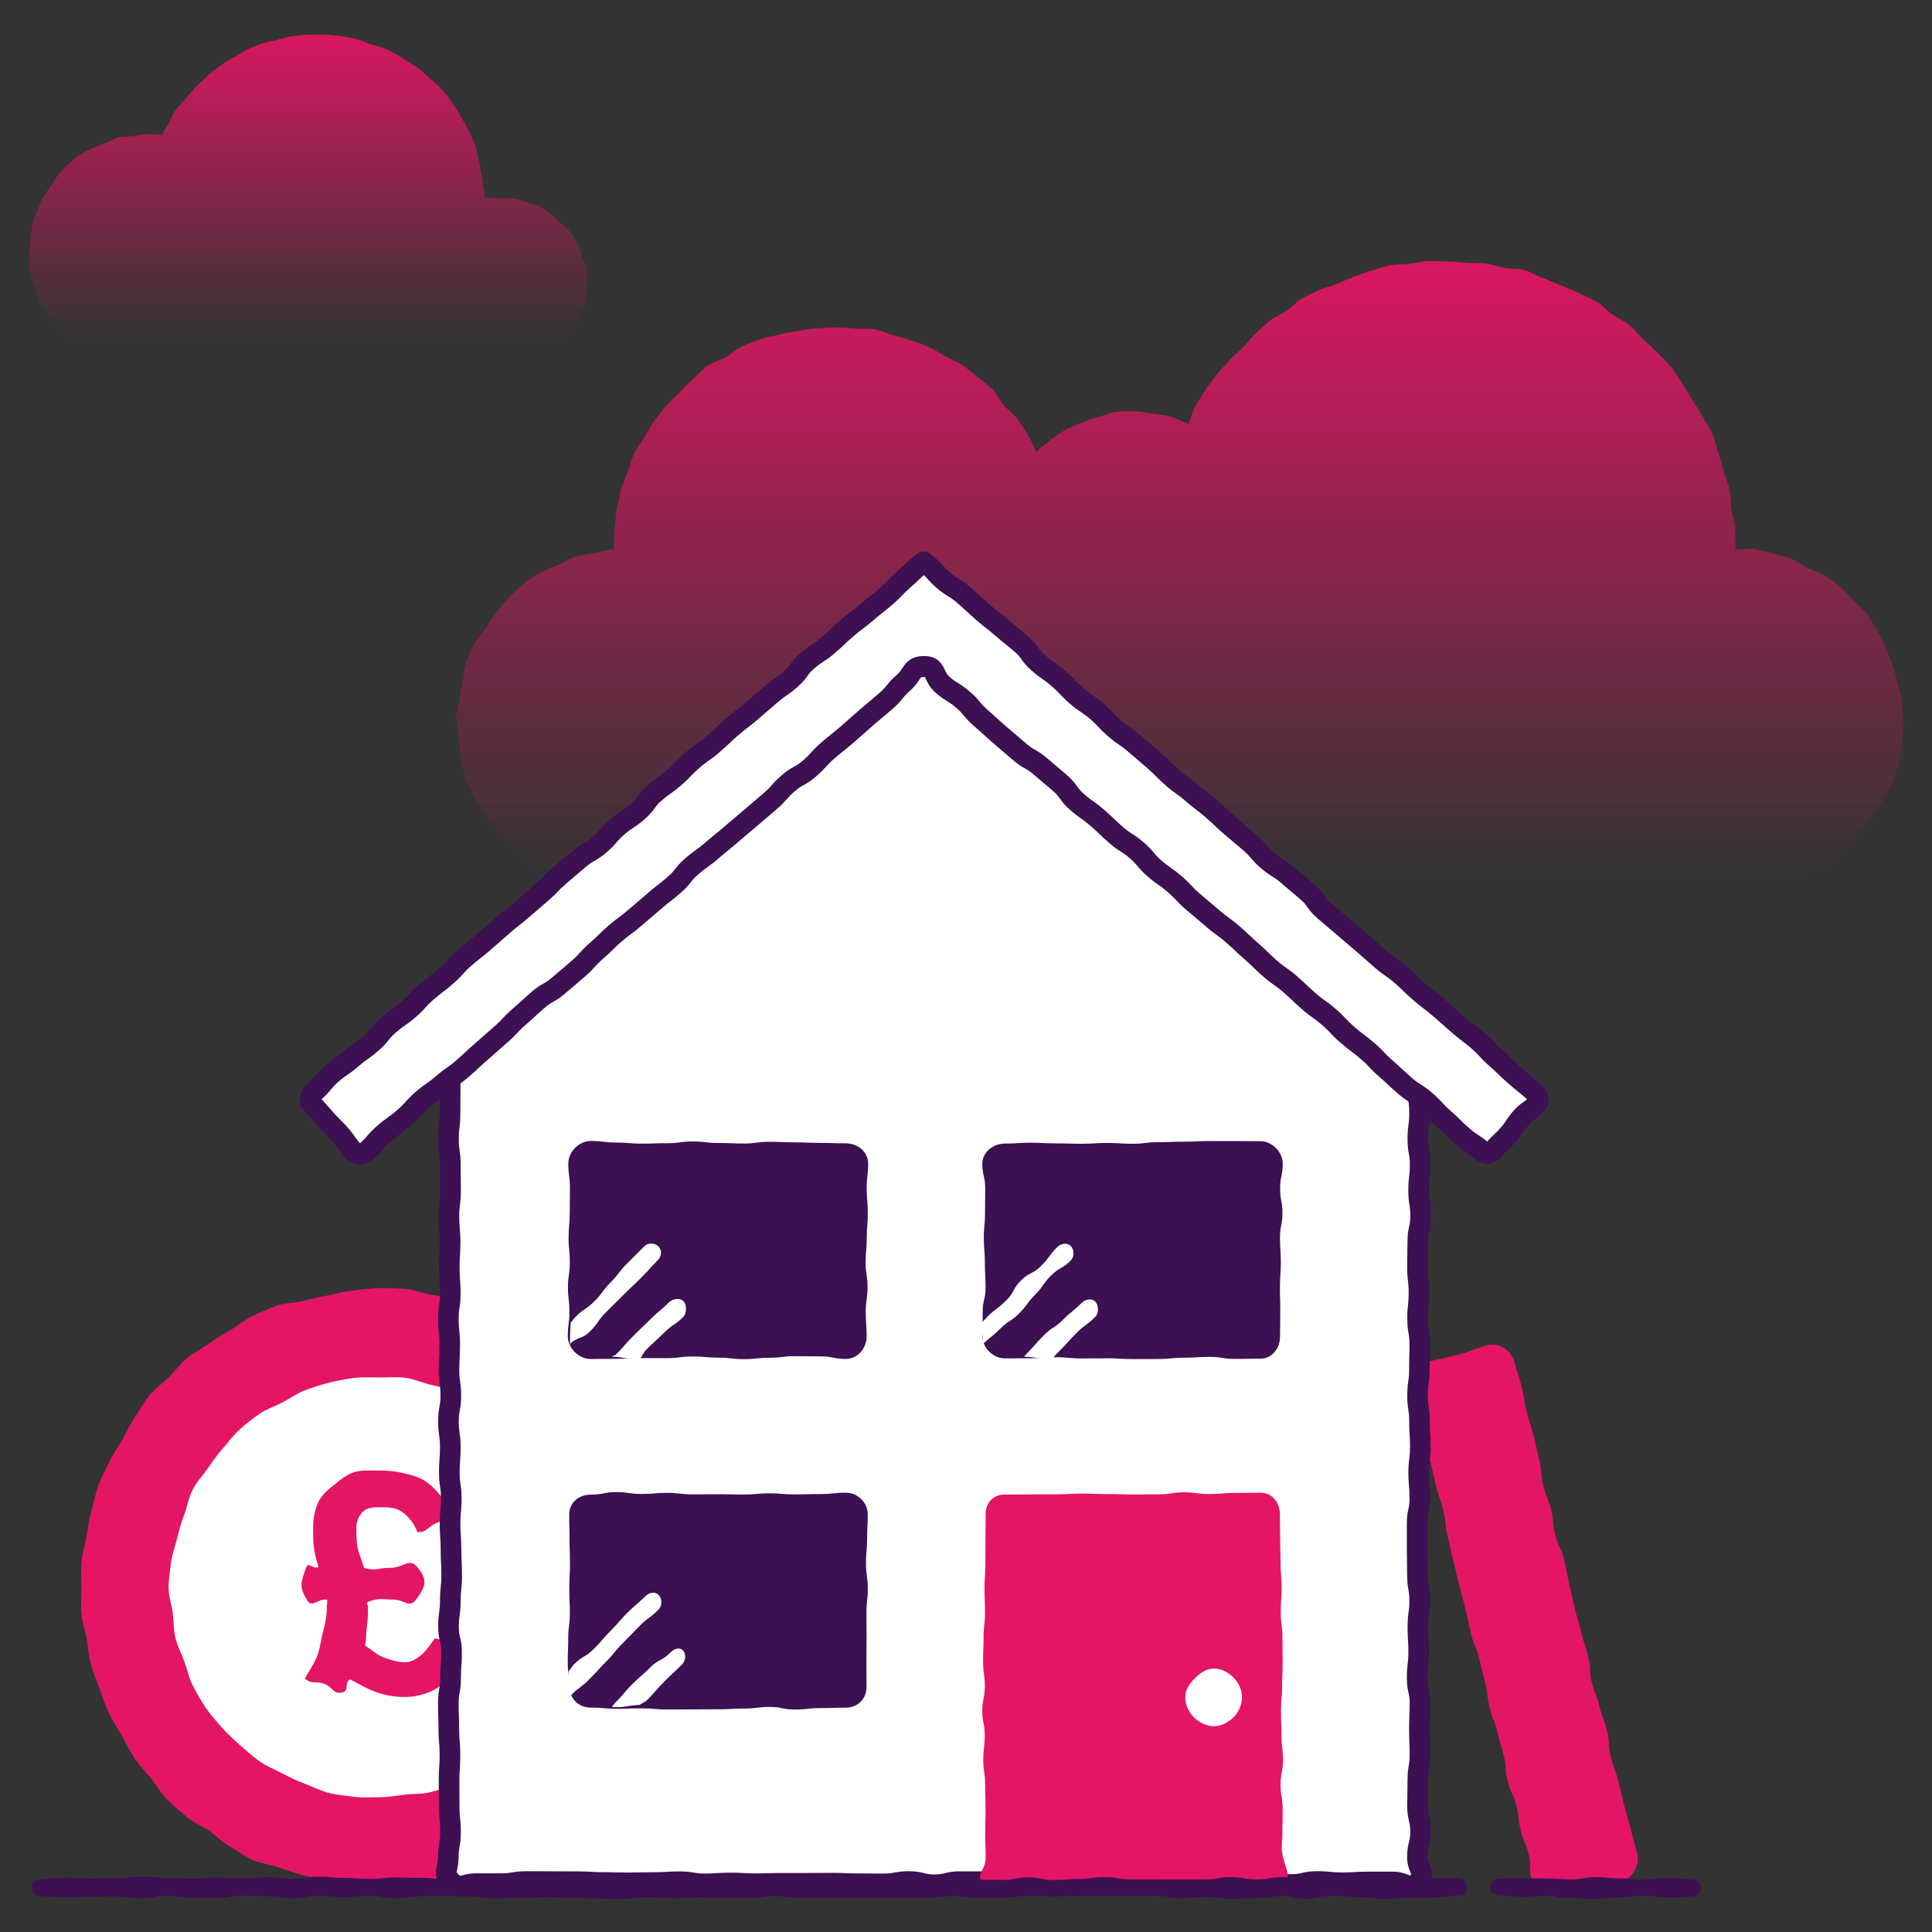 <?xml version="1.0" encoding="UTF-8"?><svg id="uuid-d709d69a-cceb-4867-bdcd-2cbfd39bdfaf" xmlns="http://www.w3.org/2000/svg" xmlns:xlink="http://www.w3.org/1999/xlink" viewBox="0 0 500 500"><rect x="0" y="0" width="500" height="500" fill="#333333" stroke="none"/><defs><linearGradient id="uuid-1496567e-592b-42d7-ad3e-f5903556743e" x1="305.34" y1="245.24" x2="305.34" y2="56.92" gradientUnits="userSpaceOnUse"><stop offset=".09" stop-color="#E51565" stop-opacity="0"/><stop offset="1" stop-color="#E51565"/></linearGradient><linearGradient id="uuid-da69584f-8d84-43da-9959-584cdf22d3f4" x1="79.71" y1="94.38" x2="79.71" y2="3.4" gradientUnits="userSpaceOnUse"><stop offset=".07" stop-color="#E51565" stop-opacity="0"/><stop offset="1" stop-color="#E51565"/></linearGradient></defs><g id="uuid-20c1cc9e-a4cd-42d8-8b3c-851bbd2aed87"><path d="M448.96,142.26s.14-.22,.14-.22c0-1.71,.08-3.43-.03-5.11s-.73-3.35-.96-5.02-.13-3.43-.47-5.09-1.07-3.25-1.52-4.87-.91-3.27-1.47-4.87-.85-3.33-1.53-4.88-1.7-2.97-2.48-4.47-1.87-2.84-2.75-4.28-1.63-2.98-2.61-4.37-1.82-2.89-2.89-4.2-2.38-2.43-3.54-3.67-2.45-2.34-3.69-3.49-2.24-2.59-3.56-3.66-2.96-1.7-4.35-2.68-2.51-2.36-3.96-3.24-3.08-1.45-4.59-2.23-3.11-1.33-4.67-2.01-3.09-1.35-4.7-1.92-3.06-1.58-4.7-2.04-3.43-.24-5.1-.58-3.27-.88-4.96-1.11-3.37-.14-5.08-.25-3.36-.33-5.07-.33-3.28-.18-4.9-.08-3.25,.47-4.86,.68-3.32,.06-4.91,.38-3.15,.95-4.72,1.37-3.08,1.09-4.63,1.62-3,1.26-4.51,1.89-3.2,.85-4.66,1.58-2.99,1.38-4.4,2.2-2.48,2.21-3.83,3.12-2.96,1.47-4.25,2.47-2.42,2.21-3.64,3.29-2.19,2.43-3.34,3.59-2.44,2.17-3.52,3.4-2.28,2.36-3.27,3.66-2.02,2.58-2.93,3.95-1.8,2.75-2.61,4.17-1.21,3.31-1.93,4.78c-1.46-.63-3.08-1.52-4.64-1.95s-3.13-.55-4.73-.77-3.14-.59-4.77-.59-3.17-.02-4.69,.18-3.01,.94-4.5,1.34-2.97,.9-4.4,1.5-2.9,1.14-4.24,1.92-2.61,1.69-3.84,2.64-2.43,1.84-3.52,2.95c-.72-1.49-1.33-2.98-2.17-4.4s-1.78-2.81-2.75-4.15-2.41-2.31-3.49-3.56-1.74-2.9-2.92-4.06-2.56-2.13-3.83-3.19-2.55-2.12-3.92-3.07-2.97-1.49-4.41-2.31-2.83-1.7-4.33-2.4-3.09-1.15-4.65-1.71-3.12-.99-4.73-1.42-3.11-1.2-4.75-1.49-3.32,0-4.98-.14-3.26-.31-4.93-.31-3.34,.09-4.99,.23-3.32,.38-4.95,.67-3.29,.57-4.9,1-3.31,.65-4.88,1.22-3.17,1.15-4.68,1.86-2.76,1.94-4.21,2.78-3.23,1.17-4.59,2.13-2.44,2.34-3.72,3.41-2.37,2.35-3.55,3.53-2.46,2.26-3.54,3.54-2.11,2.59-3.07,3.96-1.78,2.82-2.61,4.27-1.91,2.77-2.62,4.3-1.09,3.17-1.67,4.75-1.31,3.09-1.74,4.72-.67,3.27-.97,4.93-.46,3.3-.61,4.98-.14,3.32-.14,5.01c0,.06-.11,0-.11,.07-1.7,.15-3.32,.73-4.96,1.07s-3.39,.43-4.99,.95-3.06,1.47-4.59,2.17-3.21,1.17-4.65,2.04-2.88,1.82-4.21,2.86-2.49,2.31-3.7,3.49-2.21,2.55-3.28,3.86-1.91,2.75-2.82,4.18-2.2,2.63-2.95,4.15-1.46,3.07-2.03,4.67-.5,3.36-.88,5.02-.69,3.26-.88,4.96-.89,3.32-.89,5.03h.32c0,1.69,.35,3.32,.53,4.96s.13,3.36,.5,4.97,.62,3.32,1.17,4.88,1.34,3.09,2.06,4.58,1.65,2.92,2.53,4.32,2.07,2.61,3.11,3.91,2.07,2.59,3.25,3.77,2.34,2.37,3.64,3.41,2.6,2.09,4.01,2.98,2.84,1.76,4.34,2.49,3.01,1.48,4.59,2.04,3.2,1,4.83,1.37,3.31,.39,4.98,.58,3.3,.2,4.99,.2c2.5,0,2.5-.12,5-.12s2.5,.39,5,.39,2.5-.12,5-.12,2.5-.33,5-.33,2.5,.04,5,.04,2.5,0,5,0,2.5,.29,5,.29,2.5,.26,5,.26,2.5-.09,5-.09,2.5-.19,5-.19,2.5,.02,5,.02,2.5,.16,5,.16,2.5-.43,5-.43,2.5,.14,5,.14,2.5-.18,5-.18,2.5-.03,5-.03,2.5,.22,5,.22,2.5-.22,5-.22,2.5,.22,5,.22,2.5,0,5,0,2.5-.22,5-.22,2.5,.17,5,.17,2.5,.26,5,.26,2.5-.06,5-.06,2.5-.02,5-.02,2.5,.14,5,.14,2.5-.51,5-.51,2.5,.16,5,.16,2.5,.45,5,.45,2.5-.66,5-.66,2.5,.31,5,.31,2.5,.3,5,.3,2.5-.21,5-.21,2.5-.04,5-.04,2.5-.19,5-.19,2.5,.45,5,.45,2.5-.36,5-.36,2.5,.09,5,.09,2.5,.05,5,.05,2.5-.26,5-.26,2.5,.02,5.01,.02,2.5,.02,5,.02,2.5-.17,5.01-.17,2.5,.44,5.01,.44,2.5-.09,5.01-.09,2.5-.32,5-.32,2.5,.21,5.01,.21,2.5,.04,5,.04,2.5,.32,5,.32,2.5-.5,5.01-.5,2.5-.1,5.01-.1,2.5,.65,5.01,.65,2.5-.35,5.01-.35,2.5,.17,5.01,.17,2.5-.14,5.01-.14,2.51-.2,5.01-.2,2.51,.04,5.01,.04c1.69,0,3.32-.26,4.95-.44s3.42,.13,5.03-.23,3.26-.87,4.82-1.41,3.12-1.26,4.62-1.98,2.98-1.55,4.39-2.44,2.75-1.92,4.05-2.96,2.37-2.35,3.54-3.53,2.15-2.51,3.19-3.81,1.99-2.63,2.88-4.04,1.85-2.76,2.57-4.26,1.7-2.9,2.25-4.48,1.06-3.18,1.44-4.82,.46-3.31,.65-4.98,.39-3.31,.39-5h-.21c0-1.66-.09-3.31-.27-4.92s-.72-3.21-1.08-4.8-.82-3.16-1.35-4.7-1.07-3.09-1.77-4.57-1.36-2.99-2.22-4.38-1.56-2.94-2.57-4.23-2.37-2.31-3.52-3.48-2.14-2.54-3.41-3.58-2.64-2-4.02-2.89-3.03-1.31-4.5-2.05-2.77-1.85-4.32-2.42-3.17-.89-4.78-1.28-3.17-.93-4.82-1.15-3.3,.2-4.96,.16Z" fill="url(#uuid-1496567e-592b-42d7-ad3e-f5903556743e)"/></g><path d="M175.57,410.92c0-2.27-.42-4.49-.61-6.71s-.18-4.52-.57-6.71-.73-4.47-1.31-6.62-1.68-4.19-2.45-6.29-1.44-4.26-2.39-6.29-1.67-4.22-2.79-6.16-2.49-3.77-3.78-5.61-2.59-3.7-4.04-5.42-3.14-3.23-4.73-4.82-3.02-3.39-4.74-4.83-3.93-2.26-5.77-3.55-3.74-2.43-5.69-3.56-3.76-2.46-5.8-3.41-4.02-2.05-6.14-2.82-4.35-1.11-6.54-1.69-4.36-.96-6.59-1.35-4.35-1.28-6.61-1.48-4.5-.25-6.77-.25-4.52,.43-6.74,.62-4.41,.9-6.61,1.29-4.39,.85-6.55,1.43-4.58,.45-6.68,1.22-4.22,1.67-6.25,2.62-3.78,2.52-5.72,3.64-3.85,2.31-5.68,3.6-3.92,2.3-5.64,3.74-3.06,3.33-4.65,4.91-3.55,2.86-4.99,4.58-2.47,3.79-3.76,5.63-2.14,3.93-3.27,5.88-2.46,3.75-3.42,5.79-2.06,4.01-2.83,6.13-1.17,4.34-1.76,6.52-.92,4.37-1.31,6.6-1.08,4.37-1.28,6.63-.04,4.48-.04,6.75-.19,4.53,0,6.75,1.02,4.41,1.4,6.61,.53,4.48,1.11,6.64,1.49,4.25,2.25,6.35,1.5,4.24,2.45,6.27,2.22,3.89,3.35,5.83,2.05,4.01,3.34,5.84,2.81,3.5,4.25,5.22,2.53,3.79,4.12,5.38,3.36,3.03,5.08,4.47,3.91,2.27,5.76,3.56,3.42,2.97,5.37,4.09,3.81,2.46,5.85,3.41,4.41,1.09,6.53,1.87,4.21,1.46,6.39,2.04,4.28,1.31,6.51,1.7,4.38,1.15,6.64,1.34,4.5,.13,6.77,.13,4.48-.81,6.7-1,4.6,.38,6.8,0,4.45-.92,6.61-1.5,4.13-1.9,6.23-2.66,4.47-.99,6.5-1.94,3.81-2.46,5.75-3.59,3.97-2.15,5.8-3.44,3.56-2.76,5.27-4.21,3.49-2.86,5.08-4.44,2.74-3.58,4.18-5.3,3-3.33,4.3-5.18,2.86-3.52,3.99-5.46,1.62-4.22,2.58-6.26,1.95-4.03,2.72-6.15,1.12-4.32,1.71-6.5,1.67-4.21,2.06-6.44,.54-4.45,.73-6.71,.3-4.47,.3-6.74Z" fill="#E51565"/><path d="M152.6,410.92c0-2.22-.1-4.41-.36-6.56s-1.09-4.25-1.6-6.36-.51-4.43-1.28-6.47-1.76-4.06-2.77-5.98-2.05-3.93-3.29-5.72-2.76-3.44-4.21-5.08-2.87-3.37-4.51-4.83-3.79-2.27-5.59-3.52-3.55-2.54-5.49-3.56-3.89-1.98-5.95-2.76-4.17-1.24-6.31-1.76-4.17-1.48-6.36-1.75-4.38-.08-6.6-.08-4.45-.15-6.59,.11-4.38,.71-6.49,1.23-4.26,1.22-6.29,1.99-3.87,2.11-5.8,3.12-4.11,1.69-5.91,2.93-3.55,2.64-5.19,4.09-2.93,3.29-4.38,4.93-2.69,3.43-3.94,5.24-2.8,3.42-3.83,5.37-1.33,4.19-2.11,6.25-1.35,4.1-1.88,6.24-1.33,4.16-1.6,6.36-.64,4.34-.64,6.56,.81,4.36,1.07,6.5,.19,4.42,.71,6.52,1.55,4.1,2.32,6.14,1.17,4.28,2.19,6.21,2.09,3.9,3.33,5.7,2.73,3.47,4.18,5.11,3.09,3.13,4.73,4.58,3.27,2.96,5.08,4.2,3.87,2.07,5.82,3.09,3.91,1.95,5.96,2.73,4.03,1.81,6.17,2.34,4.33,.72,6.52,.99,4.35,.09,6.57,.09,4.36-.39,6.5-.65,4.44-.11,6.54-.63,4.24-1.22,6.27-1.99,3.8-2.21,5.72-3.22,4.11-1.64,5.9-2.88,3.67-2.46,5.31-3.91,2.69-3.49,4.14-5.13,2.81-3.3,4.05-5.11,2.5-3.56,3.52-5.5,2.11-3.83,2.89-5.89,1.14-4.2,1.66-6.34,.82-4.24,1.08-6.44,.73-4.29,.73-6.51Z" fill="#fff"/><path d="M119.93,430.4c-.95,1.4-2.43,3.08-4.17,4.51-1.45,1.19-3.09,2.45-5.1,3.19-1.75,.64-3.77,1.08-5.96,1.08-2.67,0-5.27-.49-7.55-1.34-2.5-.93-4.44-2.12-6.52-3.22-1.68,.98-.12,2.86-2,3.36-2.46,.66-2.4-1.43-4.82-2.24s-2.99,.32-4.91-1.36c.97-1.75,2.26-3.54,3.1-5.56s.99-4.25,1.53-6.22c.62-2.26,1.03-4.37,1.03-6.22,0-.81,.18-1.66,.1-2.39-2.53-.36-3.86,2.34-5.18,.15-2.19-3.61-1.62-4.59-.21-8.57,.5-1.42,1.88,.7,3.17-.06-.46-1.51-.93-2.95-1.19-4.88-.21-1.5-.22-3.21-.22-5.2,0-2.38,.43-4.52,1.21-6.36,.87-2.05,2.47-3.42,4.2-4.77,1.61-1.25,3.24-2.78,5.5-3.38,1.93-.51,4.16-.34,6.51-.34,2.05,0,3.96,.21,5.79,.63,1.96,.45,3.86,.92,5.51,1.92s3.01,2.37,4.28,3.97c1.14,1.43,1.99,2.85,2.79,4.82-1.67,1.88-2.03,1.31-4.28,2.43s-1.99,2.22-4.51,2.16c-.92-2.37-2.16-3.74-3.39-4.79-1.8-1.54-3.68-1.63-5.47-1.63s-3.56-.12-4.78,.77-2.12,2.42-2.16,4.42c0,2.01,.02,3.77,.34,5.34,.35,1.74,1.2,3.38,1.62,5.17,3.35,.82,3.48-.04,6.93-.04s4.76-2.78,6.95-.11c2.67,3.27,2.18,4.87-.35,8.26-1.88,2.52-2.85,.06-5.99,.06s-3.2-.5-6.19,.48c-.97,.32-.32,.71-.3,1.73,0,1.77-.08,3.4-.31,4.97-.25,1.74-.04,3.21-.51,4.75,1.7,.94,2.97,2.31,4.68,2.98,1.96,.76,3.99,1.31,5.68,1.31,1.89,0,3.27-1.01,4.53-2.14,1.07-.95,2.1-2.44,3.22-4.03,4.81,.79,4.33,2.7,7.4,6.44Z" fill="#E51565"/><path d="M396.39,486.61c-.79-3.18,.06-3.39-.73-6.58s-1.29-3.06-2.08-6.25-.35-3.29-1.14-6.48-1.43-3.03-2.22-6.21-.2-3.33-.99-6.51-.92-3.15-1.71-6.34-1.21-3.08-2-6.27-.36-3.29-1.15-6.48-.8-3.18-1.58-6.37-1.29-3.06-2.08-6.25-.64-3.22-1.42-6.4-.89-3.16-1.68-6.34-.75-3.2-1.54-6.38-.67-3.22-1.46-6.4-.3-3.31-1.09-6.49-1.1-3.11-1.88-6.3-.7-3.21-1.49-6.39-.99-3.14-1.78-6.33-1.05-3.13-1.84-6.32-.25-3.32-1.04-6.51c-.72-2.92,.87-5.82,3.79-6.54,3.98-.99,4.02-.85,8-1.84s3.85-1.54,7.83-2.52c2.92-.72,6.08,1.44,6.8,4.36,.79,3.18,1.08,3.11,1.87,6.3s.5,3.26,1.29,6.44,1.02,3.13,1.81,6.31,.71,3.21,1.49,6.39,.21,3.33,1,6.51,1.26,3.07,2.05,6.25,.26,3.32,1.04,6.5,1.47,3.02,2.26,6.2,.59,3.24,1.37,6.42,.65,3.22,1.44,6.41,.92,3.15,1.71,6.33,1.01,3.13,1.79,6.32,.13,3.35,.92,6.53,1.22,3.08,2.01,6.27,1.14,3.1,1.93,6.29,.14,3.35,.93,6.54,1.14,3.1,1.93,6.28,.78,3.19,1.57,6.38,.95,3.15,1.74,6.34,.89,3.17,1.68,6.36c.72,2.92-1.34,6.42-4.26,7.14-3.98,.99-4.06,.67-8.04,1.65s-3.97,1.02-7.96,2.01c-2.92,.72-6.37-1.11-7.09-4.03Z" fill="#E51565"/><path d="M367.49,261.3c1.89,2.73-.2,3.54-.2,6.86s.18,3.32,.18,6.64-.53,3.32-.53,6.64,.4,3.32,.4,6.63-.44,3.32-.44,6.64,.6,3.32,.6,6.64-.4,3.32-.4,6.63,.51,3.32,.51,6.64-.74,3.32-.74,6.64-.08,3.32-.08,6.64,.38,3.32,.38,6.64-.36,3.32-.36,6.64,.59,3.32,.59,6.64-.1,3.32-.1,6.64-.48,3.32-.48,6.64,.5,3.32,.5,6.64,.22,3.32,.22,6.64-.44,3.32-.44,6.64,.29,3.32,.29,6.64-.7,3.32-.7,6.64,.01,3.32,.01,6.64,.08,3.32,.08,6.64,.58,3.32,.58,6.64-.46,3.32-.46,6.64,.2,3.32,.2,6.64-.4,3.32-.4,6.64,.74,3.32,.74,6.64-.16,3.32-.16,6.64,.15,3.32,.15,6.64-.54,3.32-.54,6.64-.08,3.32-.08,6.64,.77,3.32,.77,6.65-.81,3.33-.81,6.65,2.48,4.06,.14,6.43-3.07-.04-6.37-.04-3.3,0-6.6,0-3.3,.21-6.6,.21-3.3-.33-6.6-.33-3.3,.77-6.6,.77-3.3-.19-6.6-.19-3.3-.58-6.6-.58-3.3,.14-6.59,.14-3.3-.03-6.6-.03-3.3,.05-6.59,.05-3.3,.53-6.59,.53-3.3-.37-6.59-.37-3.3-.33-6.6-.33-3.3,.46-6.59,.46-3.3,.26-6.6,.26-3.3-.61-6.6-.61-3.3-.07-6.59-.07-3.3,0-6.6,0-3.3,.81-6.6,.81-3.3-.84-6.6-.84-3.3,.6-6.6,.6-3.3-.04-6.6-.04-3.3-.15-6.6-.15-3.3,.04-6.6,.04-3.3,.01-6.6,.01-3.3,.1-6.6,.1-3.3-.18-6.6-.18-3.3,.24-6.6,.24-3.3-.54-6.59-.54-3.3,.22-6.6,.22-3.3,.08-6.6,.08-3.3-.09-6.6-.09-3.3-.21-6.6-.21-3.3-.02-6.6-.02-3.3-.02-6.6-.02-3.3,.55-6.6,.55-3.3-.01-6.61-.01-3.97,1.85-6.3-.49-.76-3.01-.76-6.33,.58-3.32,.58-6.64-.35-3.32-.35-6.64-.02-3.32-.02-6.63,.24-3.32,.24-6.64-.3-3.32-.3-6.64-.13-3.32-.13-6.63,.57-3.32,.57-6.64,.25-3.32,.25-6.64-.79-3.32-.79-6.64,.47-3.32,.47-6.64,.35-3.32,.35-6.64-.18-3.32-.18-6.64-.25-3.32-.25-6.64,.31-3.32,.31-6.64-.5-3.32-.5-6.64,.27-3.32,.27-6.64-.48-3.32-.48-6.64,.62-3.32,.62-6.64-.48-3.32-.48-6.64,.18-3.32,.18-6.64-.35-3.32-.35-6.64,.5-3.32,.5-6.64-.27-3.32-.27-6.64,.21-3.32,.21-6.64-.29-3.32-.29-6.64,.42-3.32,.42-6.64-.05-3.32-.05-6.64-.46-3.32-.46-6.64,.39-3.32,.39-6.64,.05-3.32,.05-6.64-.13-3.32-.13-6.65-.11-3.33-.11-6.65-1.44-3.74,.24-6.61c1-1.69,1.98,.6,3.73-.27,2.91-1.44,2.63-1.82,5.05-3.98s2.2-2.41,4.62-4.57,2.32-2.28,4.74-4.44,2.94-1.58,5.36-3.74,1.82-2.84,4.24-5,2.63-1.93,5.05-4.09,2.48-2.09,4.9-4.26,2.16-2.45,4.58-4.62,2.76-1.78,5.19-3.94,2.66-1.9,5.08-4.06,1.9-2.74,4.32-4.91,2.39-2.2,4.82-4.36,2.46-2.12,4.88-4.28,2.49-2.08,4.91-4.24,2.79-1.75,5.22-3.91,2.49-2.08,4.91-4.24,1.95-2.69,4.37-4.85,2.84-1.7,5.26-3.86,2.39-2.21,4.81-4.37,2.01-2.63,4.43-4.79,2.71-1.84,5.13-4.01,2.3-2.3,4.73-4.46,2.27-2.34,4.7-4.5,2.9-1.64,5.32-3.81,1.33-4.52,4.58-4.52,2.62,1.82,5.04,3.98,2.36,2.23,4.78,4.39,2.16,2.45,4.59,4.61,2.79,1.75,5.21,3.91,2.3,2.3,4.72,4.46,2.28,2.32,4.7,4.49,2.73,1.82,5.15,3.99,1.84,2.81,4.26,4.97,2.75,1.8,5.17,3.96,2.17,2.44,4.59,4.6,2.86,1.67,5.28,3.83,2.16,2.46,4.58,4.62,2.45,2.13,4.87,4.29,2.15,2.46,4.57,4.62,2.45,2.14,4.87,4.3,2.56,2,4.98,4.17,2.25,2.35,4.67,4.52,2.65,1.91,5.07,4.07,2.48,2.1,4.9,4.26,2.53,2.05,4.95,4.21,2.6,1.97,5.02,4.13,2.02,2.61,4.45,4.77,2.24,2.37,4.66,4.54,3.01,1.52,5.43,3.68,1.39,3.94,4.53,4.77c2.6,.68,3.64-2.22,4.96-.33Z" fill="#fff"/><path d="M118.94,490.82c-1.23,0-2.57-.45-4.07-1.96-2.39-2.4-2.23-4.22-1.8-6.18,.14-.62,.27-1.21,.27-2.03,0-1.89,.18-2.9,.33-3.78,.13-.77,.25-1.43,.25-2.86,0-1.52-.08-2.26-.16-3.04-.09-.84-.19-1.8-.19-3.6,0-1.65,0-2.47-.01-3.3,0-.83-.01-1.67-.01-3.34,0-1.75,.06-2.65,.12-3.51,.06-.81,.11-1.57,.11-3.13s-.07-2.29-.14-3.08c-.08-.87-.16-1.78-.16-3.56,0-1.61-.03-2.41-.06-3.22-.03-.85-.06-1.71-.06-3.42,0-1.89,.17-2.89,.33-3.77,.13-.77,.25-1.43,.25-2.86,0-1.76,.07-2.66,.13-3.52,.06-.8,.12-1.56,.12-3.12,0-1.35-.14-1.94-.32-2.7-.22-.92-.47-1.96-.47-3.93,0-1.85,.14-2.83,.26-3.69,.11-.79,.21-1.47,.21-2.95,0-1.8,.1-2.76,.19-3.6,.08-.78,.16-1.52,.16-3.04s-.04-2.36-.08-3.18c-.05-.85-.09-1.73-.09-3.46,0-1.56-.06-2.32-.12-3.12-.07-.87-.13-1.76-.13-3.52s.08-2.69,.17-3.57c.07-.79,.14-1.54,.14-3.07s-.1-2.14-.22-2.92c-.13-.87-.28-1.86-.28-3.72s.07-2.67,.14-3.53c.06-.8,.12-1.55,.12-3.11,0-1.47-.1-2.15-.21-2.94-.13-.87-.27-1.85-.27-3.7s.19-2.92,.35-3.81c.14-.76,.26-1.42,.26-2.83s-.1-2.15-.21-2.94c-.12-.87-.27-1.85-.27-3.7,0-1.73,.05-2.62,.1-3.47,.05-.82,.09-1.59,.09-3.17s-.08-2.26-.16-3.04c-.09-.89-.19-1.8-.19-3.6s.15-2.85,.28-3.72c.12-.79,.22-1.46,.22-2.92,0-1.55-.06-2.31-.12-3.11-.07-.87-.14-1.77-.14-3.54s.06-2.63,.11-3.49c.05-.81,.1-1.58,.1-3.15s-.07-2.29-.14-3.09c-.08-.87-.16-1.78-.16-3.55s.12-2.8,.23-3.66c.1-.8,.19-1.49,.19-2.98,0-1.64-.01-2.46-.03-3.28-.01-.84-.03-1.68-.03-3.37,0-1.48-.1-2.16-.21-2.95-.12-.86-.26-1.84-.26-3.69s.11-2.78,.21-3.63c.1-.81,.18-1.51,.18-3.01,0-1.68,.01-2.52,.02-3.36,.01-.82,.02-1.64,.02-3.28s-.03-2.42-.06-3.22c-.03-.86-.06-1.71-.06-3.42,0-1.62-.03-2.43-.05-3.24-.03-.85-.05-1.71-.05-3.41,0-.91-.14-1.5-.28-2.13-.41-1.75-.6-3.29,.9-5.83,.65-1.1,2.16-2.74,5.06-1.48,.03,.01,.05,.02,.08,.03,1.37-.69,1.66-.99,2.42-1.76,.42-.43,.95-.96,1.75-1.68,1.11-.99,1.6-1.53,2.12-2.1,.59-.64,1.19-1.3,2.5-2.47,1.16-1.04,1.71-1.57,2.28-2.13,.59-.58,1.2-1.18,2.46-2.31,1.45-1.29,2.38-1.79,3.19-2.23,.67-.36,1.19-.64,2.17-1.51,.94-.84,1.24-1.31,1.65-1.95,.49-.77,1.11-1.72,2.59-3.05,1.31-1.17,2.03-1.7,2.72-2.21,.62-.46,1.21-.89,2.33-1.89,1.24-1.11,1.88-1.64,2.51-2.18,.61-.51,1.21-1.02,2.39-2.08,1.09-.97,1.54-1.49,2.07-2.08,.56-.63,1.19-1.35,2.52-2.53,1.37-1.22,2.19-1.75,2.93-2.23,.65-.42,1.21-.78,2.26-1.72,1.32-1.18,2.09-1.73,2.77-2.21,.62-.44,1.21-.87,2.31-1.85,.97-.87,1.32-1.36,1.75-1.98,.53-.77,1.13-1.63,2.58-2.92,1.2-1.07,1.79-1.61,2.38-2.16,.6-.55,1.21-1.11,2.43-2.2,1.23-1.1,1.85-1.64,2.48-2.17,.61-.52,1.21-1.04,2.4-2.11,1.24-1.11,1.88-1.64,2.52-2.18,.61-.51,1.21-1.01,2.39-2.06,1.38-1.23,2.23-1.76,2.97-2.23,.65-.4,1.2-.75,2.24-1.68,1.24-1.11,1.88-1.65,2.53-2.18,.61-.51,1.21-1.01,2.39-2.06,1-.89,1.35-1.38,1.8-2,.54-.74,1.14-1.58,2.57-2.85,1.4-1.25,2.27-1.77,3.04-2.23,.64-.39,1.2-.72,2.22-1.63,1.2-1.07,1.78-1.61,2.37-2.16,.6-.56,1.21-1.12,2.44-2.21,1.02-.91,1.42-1.43,1.87-2.03,.54-.71,1.16-1.52,2.56-2.77,1.34-1.2,2.14-1.74,2.84-2.22,.65-.44,1.21-.82,2.29-1.79,1.15-1.03,1.69-1.56,2.25-2.13,.59-.59,1.2-1.2,2.47-2.33,1.14-1.02,1.66-1.56,2.21-2.12,.59-.61,1.2-1.24,2.48-2.38,1.43-1.28,2.33-1.79,3.13-2.24,.67-.38,1.2-.68,2.2-1.57,.55-.49,.78-1,1.07-1.64,.56-1.24,1.61-3.56,5.28-3.56h.01c3.25,0,4.47,1.45,5.52,3.07,.35,.54,.68,1.05,1.29,1.59,1.24,1.1,1.84,1.68,2.44,2.24,.58,.54,1.15,1.09,2.34,2.15,1.33,1.19,1.96,1.9,2.52,2.53,.52,.59,.98,1.11,2.07,2.08,1.04,.93,1.6,1.28,2.25,1.68,.74,.47,1.59,.99,2.97,2.23,1.27,1.13,1.88,1.74,2.47,2.33,.56,.56,1.1,1.1,2.25,2.13,1.28,1.14,1.89,1.76,2.48,2.37,.55,.56,1.08,1.1,2.22,2.12,1.07,.96,1.63,1.33,2.28,1.77,.71,.48,1.52,1.02,2.87,2.22,1.47,1.31,2.09,2.26,2.59,3.01,.41,.62,.73,1.11,1.68,1.96,1.06,.95,1.62,1.31,2.27,1.74,.72,.47,1.54,1.01,2.9,2.22,1.33,1.18,1.96,1.89,2.51,2.52,.53,.59,.98,1.11,2.08,2.09,1.01,.9,1.54,1.21,2.21,1.6,.78,.46,1.66,.97,3.07,2.23,1.33,1.19,1.96,1.91,2.52,2.54,.52,.59,.97,1.11,2.06,2.08,1.2,1.07,1.8,1.6,2.41,2.12,.62,.54,1.24,1.08,2.46,2.17,1.33,1.19,1.96,1.91,2.52,2.54,.52,.59,.97,1.11,2.06,2.08,1.2,1.07,1.8,1.6,2.41,2.12,.62,.54,1.24,1.08,2.46,2.17,1.14,1.02,1.73,1.48,2.36,1.97,.66,.52,1.35,1.06,2.63,2.2,1.29,1.15,1.9,1.79,2.49,2.4,.54,.57,1.05,1.1,2.19,2.11,1.11,.99,1.7,1.41,2.32,1.86,.67,.49,1.44,1.04,2.75,2.21,1.19,1.06,1.79,1.57,2.4,2.09,.63,.54,1.27,1.07,2.5,2.18,1.16,1.04,1.75,1.52,2.38,2.02,.65,.52,1.31,1.06,2.57,2.19,1.13,1.01,1.72,1.45,2.34,1.93,.68,.52,1.39,1.05,2.68,2.2,1.39,1.24,2.01,2.04,2.55,2.74,.46,.6,.86,1.11,1.89,2.03,1.3,1.16,1.91,1.8,2.49,2.43,.54,.57,1.04,1.1,2.17,2.11,.95,.85,1.48,1.11,2.14,1.45,.81,.41,1.82,.92,3.29,2.23,1.38,1.24,1.99,2.45,2.38,3.25q.37,.75,1.05,.93c.16,.04,.24,.04,.89-.32,2.92-1.58,4.65-.31,5.59,1.04h0c1.93,2.78,1.21,4.87,.72,6.26-.24,.69-.44,1.28-.44,2.12,0,1.59,.04,2.36,.09,3.17,.05,.85,.09,1.73,.09,3.46,0,1.87-.16,2.86-.3,3.74-.12,.78-.23,1.45-.23,2.9s.08,2.19,.18,3c.1,.85,.22,1.82,.22,3.63s-.13,2.81-.24,3.67c-.11,.8-.2,1.49-.2,2.97s.12,2.08,.26,2.84c.16,.89,.34,1.9,.34,3.79s-.12,2.79-.22,3.64c-.1,.8-.18,1.5-.18,3s.1,2.13,.23,2.91c.14,.87,.29,1.86,.29,3.73s-.23,2.99-.43,3.9c-.17,.77-.3,1.37-.3,2.74,0,1.69-.02,2.53-.04,3.38-.02,.81-.04,1.63-.04,3.26,0,1.51,.08,2.24,.17,3.02,.1,.85,.21,1.81,.21,3.62s-.1,2.76-.2,3.61c-.08,.78-.16,1.52-.16,3.03,0,1.42,.12,2.09,.25,2.85,.16,.89,.33,1.89,.33,3.78,0,1.7-.02,2.55-.05,3.4-.02,.81-.05,1.62-.05,3.24,0,1.85-.14,2.83-.27,3.7-.11,.79-.21,1.47-.21,2.94s.1,2.14,.22,2.92c.13,.87,.28,1.86,.28,3.72,0,1.57,.05,2.33,.1,3.14,.06,.86,.12,1.75,.12,3.5,0,1.83-.13,2.81-.24,3.67-.1,.8-.19,1.49-.19,2.97s.07,2.29,.14,3.09c.08,.87,.16,1.78,.16,3.55,0,1.94-.22,2.96-.41,3.87-.16,.78-.29,1.39-.29,2.77,0,1.65,0,2.48,0,3.31,0,.83,0,1.67,0,3.33s.02,2.44,.04,3.26c.02,.85,.04,1.69,.04,3.38,0,1.43,.12,2.09,.25,2.86,.16,.89,.33,1.89,.33,3.78s-.14,2.83-.26,3.69c-.11,.79-.21,1.48-.21,2.95,0,1.58,.05,2.34,.1,3.15,.05,.86,.11,1.74,.11,3.48s-.12,2.79-.22,3.64c-.1,.81-.18,1.5-.18,3,0,1.37,.14,1.97,.31,2.74,.2,.91,.43,1.95,.43,3.9,0,1.73-.04,2.6-.08,3.45-.04,.82-.08,1.6-.08,3.19s.04,2.38,.07,3.2c.04,.85,.08,1.72,.08,3.44,0,1.88-.16,2.87-.31,3.75-.13,.78-.24,1.45-.24,2.89,0,1.69-.02,2.54-.04,3.38-.02,.81-.04,1.63-.04,3.26,0,1.36,.14,1.96,.32,2.72,.21,.92,.46,1.96,.46,3.93s-.26,3.03-.48,3.96c-.18,.75-.33,1.35-.33,2.69,0,.77,.22,1.29,.5,1.94,.54,1.28,1.55,3.66-1.13,6.36-2.67,2.69-5.05,1.73-6.33,1.22-.65-.26-1.17-.47-1.94-.47h-6.6c-1.56,0-2.32,.05-3.13,.1-.85,.05-1.73,.11-3.47,.11s-2.69-.09-3.57-.18c-.78-.08-1.52-.15-3.03-.15-1.34,0-1.94,.14-2.69,.32-.91,.21-1.95,.46-3.91,.46-1.73,0-2.6-.05-3.45-.1-.81-.05-1.57-.09-3.14-.09-1.88,0-2.88-.17-3.76-.33-.76-.13-1.42-.25-2.84-.25-1.59,0-2.37,.03-3.19,.07-.84,.03-1.7,.07-3.41,.07s-2.49,0-3.32-.01c-.82,0-1.64-.01-3.28-.01s-2.44,.01-3.26,.02c-.83,.01-1.67,.02-3.34,.02-1.44,0-2.1,.11-2.88,.23-.87,.14-1.86,.3-3.72,.3s-2.75-.11-3.59-.2c-.77-.09-1.5-.17-3-.17-1.78,0-2.69-.09-3.56-.18-.78-.08-1.52-.15-3.04-.15s-2.14,.09-2.93,.2c-.86,.12-1.83,.25-3.66,.25-1.55,0-2.3,.06-3.09,.12-.86,.07-1.75,.14-3.5,.14-1.9,0-2.9-.19-3.79-.35-.76-.14-1.41-.26-2.81-.26-1.68,0-2.51-.02-3.35-.03-.81-.02-1.62-.03-3.24-.03h-6.6c-1.32,0-1.91,.15-2.66,.33-.92,.23-1.96,.48-3.94,.48s-3.08-.28-3.96-.5c-.74-.19-1.33-.34-2.64-.34-1.41,0-2.06,.12-2.82,.26-.88,.16-1.89,.35-3.78,.35-1.67,0-2.5,0-3.33-.02-.82,0-1.63-.02-3.27-.02s-2.58-.04-3.42-.08c-.82-.04-1.59-.07-3.18-.07s-2.45,0-3.27,.02c-.83,0-1.66,.02-3.33,.02s-2.47,0-3.29,0c-.83,0-1.66,0-3.31,0s-2.41,.03-3.21,.05c-.85,.03-1.69,.05-3.38,.05s-2.6-.05-3.45-.1c-.81-.04-1.58-.09-3.15-.09s-2.31,.05-3.11,.11c-.86,.06-1.75,.12-3.49,.12-1.87,0-2.86-.16-3.73-.31-.77-.13-1.43-.24-2.86-.24-1.56,0-2.32,.05-3.12,.1-.85,.06-1.74,.11-3.47,.11-1.62,0-2.43,.02-3.24,.04-.84,.02-1.68,.04-3.36,.04s-2.53-.02-3.37-.05c-.81-.02-1.61-.04-3.23-.04-1.74,0-2.62-.06-3.47-.11-.8-.05-1.56-.1-3.13-.1-1.66,0-2.49,0-3.32-.01-.82,0-1.64-.01-3.28-.01s-2.49,0-3.32-.01c-.82,0-1.64-.01-3.28-.01-1.43,0-2.09,.11-2.86,.24-.88,.15-1.87,.31-3.74,.31h-6.61c-.81,0-1.39,.15-2.01,.32-.68,.19-1.38,.35-2.11,.35Zm-.79-6.31c.05,.08,.18,.27,.5,.59,.2,.2,.34,.32,.43,.38,.15-.03,.36-.09,.53-.14,.8-.22,1.9-.53,3.45-.53h6.61c1.43,0,2.09-.1,2.86-.23,.88-.15,1.87-.31,3.74-.31,1.66,0,2.49,0,3.32,.01,.82,0,1.64,.01,3.28,.01s2.49,0,3.32,.01c.82,0,1.64,.01,3.28,.01,1.74,0,2.62,.06,3.47,.11,.8,.05,1.56,.1,3.13,.1,1.69,0,2.53,.02,3.37,.05,.81,.02,1.61,.04,3.23,.04s2.43-.02,3.24-.04c.84-.02,1.68-.04,3.36-.04,1.56,0,2.32-.05,3.12-.1,.85-.06,1.74-.11,3.47-.11,1.87,0,2.86,.16,3.73,.31,.77,.13,1.43,.24,2.86,.24,1.55,0,2.31-.05,3.11-.11,.86-.06,1.75-.12,3.49-.12s2.6,.05,3.45,.1c.81,.04,1.58,.09,3.15,.09s2.41-.03,3.22-.05c.85-.03,1.69-.05,3.38-.05s2.47,0,3.29,0c.83,0,1.66,0,3.31,0s2.45,0,3.27-.02c.83,0,1.66-.02,3.33-.02s2.58,.04,3.42,.08c.82,.04,1.59,.07,3.18,.07s2.5,0,3.33,.02c.82,0,1.63,.02,3.27,.02,1.41,0,2.06-.12,2.82-.26,.88-.16,1.89-.35,3.78-.35s3.08,.28,3.96,.5c.74,.19,1.33,.34,2.64,.34s1.91-.15,2.66-.33c.92-.23,1.96-.48,3.94-.48h6.6c1.68,0,2.51,.02,3.35,.03,.81,.02,1.62,.03,3.24,.03,1.9,0,2.9,.19,3.79,.35,.76,.14,1.41,.26,2.81,.26,1.55,0,2.3-.06,3.09-.12,.86-.07,1.75-.14,3.5-.14,1.46,0,2.14-.09,2.93-.2,.86-.12,1.83-.25,3.66-.25s2.69,.09,3.56,.18c.78,.08,1.52,.15,3.04,.15,1.8,0,2.75,.11,3.59,.2,.77,.09,1.5,.17,3,.17s2.1-.11,2.88-.23c.87-.14,1.86-.3,3.72-.3,1.63,0,2.44-.01,3.26-.02,.83-.01,1.67-.02,3.34-.02s2.49,0,3.32,.01c.82,0,1.64,.01,3.28,.01s2.37-.03,3.19-.07c.84-.03,1.7-.07,3.41-.07,1.88,0,2.88,.17,3.76,.33,.76,.13,1.42,.25,2.84,.25,1.73,0,2.6,.05,3.45,.1,.81,.05,1.57,.09,3.14,.09,1.34,0,1.94-.14,2.69-.32,.91-.21,1.95-.46,3.91-.46,1.78,0,2.69,.09,3.57,.18,.78,.08,1.52,.15,3.03,.15s2.32-.05,3.13-.1c.85-.05,1.73-.11,3.47-.11h6.6c1.8,0,3.08,.52,3.93,.86,.11,.05,.25,.1,.37,.15,.05-.04,.11-.1,.18-.17,.06-.06,.11-.12,.15-.16-.05-.12-.1-.25-.15-.36-.37-.86-.92-2.17-.92-4.02,0-1.98,.26-3.03,.48-3.96,.18-.75,.33-1.35,.33-2.69s-.14-1.96-.32-2.72c-.21-.92-.46-1.96-.46-3.93,0-1.69,.02-2.54,.04-3.38,.02-.81,.04-1.63,.04-3.26,0-1.88,.16-2.87,.31-3.75,.13-.78,.24-1.45,.24-2.89,0-1.6-.04-2.38-.07-3.2-.04-.85-.08-1.72-.08-3.44s.04-2.6,.08-3.45c.04-.82,.08-1.6,.08-3.19,0-1.37-.14-1.97-.31-2.74-.2-.91-.43-1.95-.43-3.9,0-1.82,.12-2.79,.22-3.64,.1-.81,.18-1.5,.18-3,0-1.58-.05-2.34-.1-3.15-.05-.86-.11-1.74-.11-3.48,0-1.85,.14-2.83,.26-3.69,.11-.79,.21-1.48,.21-2.95s-.12-2.09-.25-2.86c-.16-.89-.33-1.89-.33-3.78,0-1.63-.02-2.44-.04-3.26-.02-.85-.04-1.69-.04-3.38s0-2.48,0-3.31c0-.83,0-1.67,0-3.33,0-1.94,.22-2.97,.41-3.87,.16-.78,.29-1.39,.29-2.77,0-1.54-.07-2.29-.14-3.09-.08-.87-.16-1.78-.16-3.55s.13-2.81,.24-3.67c.1-.8,.19-1.49,.19-2.97,0-1.57-.05-2.33-.1-3.14-.06-.86-.12-1.75-.12-3.5,0-1.46-.1-2.14-.22-2.92-.13-.87-.28-1.86-.28-3.72s.14-2.83,.27-3.7c.11-.79,.21-1.47,.21-2.94,0-1.7,.02-2.55,.05-3.4,.02-.81,.05-1.62,.05-3.24,0-1.42-.12-2.09-.25-2.85-.16-.89-.33-1.89-.33-3.78s.1-2.76,.2-3.61c.08-.78,.16-1.52,.16-3.03s-.08-2.24-.17-3.02c-.1-.85-.21-1.81-.21-3.62,0-1.69,.02-2.53,.04-3.38,.02-.81,.04-1.63,.04-3.26,0-1.95,.23-2.99,.43-3.9,.17-.77,.3-1.37,.3-2.74,0-1.45-.1-2.13-.23-2.91-.14-.87-.29-1.86-.29-3.73s.12-2.79,.22-3.64c.1-.8,.18-1.5,.18-3,0-1.42-.12-2.08-.26-2.84-.16-.89-.34-1.9-.34-3.79s.13-2.81,.24-3.67c.11-.8,.2-1.49,.2-2.97s-.08-2.19-.18-3c-.1-.85-.22-1.82-.22-3.63s.16-2.86,.3-3.74c.12-.78,.23-1.45,.23-2.9,0-1.59-.04-2.36-.09-3.17-.05-.85-.09-1.73-.09-3.46s.43-2.97,.74-3.87c.04-.11,.07-.21,.1-.3-.91,.36-2.13,.61-3.61,.22-3.02-.79-3.9-2.55-4.48-3.72-.31-.63-.54-1.09-1.16-1.64-.95-.85-1.48-1.11-2.14-1.45-.81-.41-1.82-.92-3.29-2.23-1.3-1.16-1.91-1.81-2.5-2.43-.54-.57-1.04-1.1-2.17-2.11-1.39-1.24-2.01-2.04-2.55-2.74-.46-.6-.86-1.11-1.89-2.03-1.13-1.01-1.72-1.46-2.34-1.93-.68-.52-1.39-1.05-2.68-2.2-1.16-1.04-1.75-1.52-2.38-2.02-.65-.52-1.31-1.06-2.57-2.19-1.19-1.06-1.79-1.57-2.4-2.09-.63-.54-1.27-1.07-2.5-2.18-1.11-.99-1.7-1.41-2.32-1.86-.67-.49-1.44-1.04-2.75-2.21-1.29-1.15-1.9-1.79-2.49-2.4-.54-.57-1.05-1.1-2.19-2.11-1.15-1.02-1.73-1.48-2.36-1.97-.66-.52-1.35-1.06-2.62-2.19-1.2-1.07-1.81-1.6-2.42-2.13-.62-.54-1.23-1.08-2.45-2.17-1.33-1.19-1.96-1.91-2.52-2.54-.52-.59-.97-1.11-2.06-2.08-1.2-1.07-1.8-1.6-2.41-2.12-.62-.54-1.24-1.08-2.46-2.17-1.33-1.19-1.96-1.91-2.52-2.54-.52-.59-.97-1.11-2.06-2.08-1.01-.9-1.54-1.21-2.21-1.6-.78-.46-1.66-.97-3.07-2.23-1.32-1.18-1.96-1.89-2.51-2.52-.53-.59-.98-1.11-2.08-2.09-1.06-.95-1.62-1.31-2.27-1.74-.72-.47-1.54-1.01-2.9-2.22-1.47-1.31-2.09-2.26-2.59-3.01-.41-.62-.73-1.11-1.68-1.96-1.07-.96-1.63-1.33-2.28-1.76-.71-.48-1.52-1.02-2.87-2.22-1.28-1.14-1.89-1.76-2.48-2.37-.55-.56-1.08-1.1-2.22-2.12-1.27-1.13-1.88-1.74-2.47-2.33-.56-.56-1.1-1.1-2.25-2.13-1.04-.93-1.6-1.28-2.24-1.68-.74-.47-1.59-.99-2.97-2.23-1.33-1.19-1.96-1.9-2.52-2.53-.52-.59-.98-1.11-2.07-2.08-1.24-1.11-1.84-1.68-2.45-2.25-.58-.54-1.15-1.09-2.33-2.14-1.13-1.01-1.75-1.97-2.21-2.66-.14-.22-.33-.51-.42-.61,0,.01-.2-.04-.62-.03-.12,0-.18,0-.24,0-.06,.13-.14,.29-.2,.42-.39,.86-.99,2.17-2.38,3.41-1.43,1.27-2.33,1.79-3.13,2.24-.67,.38-1.2,.68-2.2,1.57-1.14,1.02-1.66,1.55-2.21,2.12-.59,.61-1.2,1.24-2.49,2.38-1.16,1.03-1.69,1.57-2.26,2.13-.59,.59-1.2,1.2-2.47,2.33-1.34,1.2-2.14,1.74-2.84,2.22-.65,.44-1.21,.82-2.29,1.79-1.02,.91-1.42,1.43-1.87,2.03-.54,.71-1.16,1.52-2.56,2.77-1.19,1.06-1.78,1.61-2.37,2.15-.61,.56-1.21,1.12-2.44,2.22-1.4,1.25-2.27,1.77-3.04,2.23-.64,.39-1.2,.72-2.22,1.63-1,.89-1.35,1.38-1.8,2-.54,.74-1.14,1.58-2.57,2.85-1.24,1.11-1.88,1.65-2.52,2.18-.61,.51-1.21,1.01-2.39,2.06-1.38,1.23-2.23,1.76-2.97,2.23-.65,.4-1.2,.75-2.24,1.68-1.24,1.11-1.88,1.65-2.52,2.18-.61,.51-1.21,1.01-2.39,2.06-1.23,1.1-1.85,1.64-2.48,2.17-.61,.52-1.21,1.04-2.4,2.11-1.2,1.07-1.79,1.61-2.38,2.16-.6,.56-1.21,1.11-2.43,2.2-.98,.87-1.32,1.36-1.75,1.98-.53,.77-1.13,1.63-2.58,2.92-1.32,1.18-2.09,1.73-2.76,2.21-.62,.45-1.21,.87-2.31,1.85-1.37,1.22-2.19,1.75-2.92,2.22-.65,.42-1.21,.78-2.26,1.72-1.09,.98-1.54,1.49-2.07,2.08-.56,.63-1.19,1.35-2.52,2.53-1.24,1.11-1.87,1.64-2.51,2.18-.61,.51-1.21,1.02-2.4,2.08-1.31,1.17-2.02,1.69-2.72,2.21-.62,.46-1.21,.89-2.33,1.89-.94,.84-1.24,1.31-1.65,1.95-.49,.77-1.11,1.72-2.59,3.05-1.45,1.29-2.38,1.79-3.2,2.23-.67,.36-1.19,.64-2.17,1.51-1.16,1.04-1.7,1.57-2.28,2.13-.59,.58-1.2,1.18-2.46,2.31-1.11,.99-1.6,1.53-2.12,2.1-.59,.64-1.19,1.3-2.5,2.47-.68,.6-1.12,1.05-1.51,1.45-1.1,1.11-1.83,1.8-4.14,2.94-1.17,.58-2.24,.54-3.06,.36,0,.2,.06,.43,.15,.79,.18,.77,.42,1.82,.42,3.34,0,1.62,.03,2.43,.05,3.24,.03,.85,.05,1.71,.05,3.41,0,1.61,.03,2.42,.06,3.22,.03,.86,.06,1.71,.06,3.42s-.01,2.52-.02,3.36c-.01,.82-.02,1.64-.02,3.28,0,1.82-.11,2.78-.21,3.63-.1,.81-.18,1.51-.18,3.01s.1,2.16,.21,2.95c.12,.86,.26,1.84,.26,3.69,0,1.64,.01,2.46,.03,3.28,.01,.84,.03,1.68,.03,3.37,0,1.83-.12,2.8-.23,3.66-.1,.8-.19,1.49-.19,2.98s.07,2.29,.14,3.09c.08,.87,.16,1.78,.16,3.55s-.06,2.63-.11,3.49c-.05,.81-.1,1.58-.1,3.15s.06,2.31,.12,3.11c.07,.87,.14,1.77,.14,3.54,0,1.86-.15,2.85-.28,3.72-.12,.79-.22,1.46-.22,2.92s.08,2.26,.16,3.04c.09,.89,.19,1.8,.19,3.6s-.05,2.62-.1,3.47c-.05,.82-.09,1.59-.09,3.17,0,1.47,.1,2.15,.21,2.94,.12,.87,.27,1.85,.27,3.7s-.19,2.91-.35,3.81c-.14,.76-.26,1.42-.26,2.83s.1,2.15,.21,2.94c.13,.87,.27,1.85,.27,3.7s-.07,2.67-.14,3.53c-.06,.8-.12,1.55-.12,3.11,0,1.46,.1,2.14,.22,2.92,.13,.87,.28,1.86,.28,3.72s-.08,2.69-.17,3.56c-.07,.79-.14,1.54-.14,3.07s.06,2.32,.12,3.12c.07,.87,.13,1.76,.13,3.52,0,1.59,.04,2.36,.08,3.18,.05,.85,.09,1.73,.09,3.46s-.1,2.76-.19,3.6c-.08,.78-.16,1.52-.16,3.04,0,1.85-.14,2.83-.26,3.69-.11,.79-.21,1.47-.21,2.95,0,1.35,.14,1.94,.32,2.7,.22,.92,.47,1.96,.47,3.93,0,1.76-.07,2.66-.13,3.52-.06,.8-.12,1.56-.12,3.12,0,1.89-.17,2.89-.33,3.77-.13,.77-.25,1.43-.25,2.86,0,1.61,.03,2.41,.06,3.22,.03,.85,.06,1.71,.06,3.42,0,1.54,.07,2.29,.14,3.08,.08,.87,.16,1.78,.16,3.56s-.06,2.65-.12,3.51c-.06,.81-.11,1.57-.11,3.13,0,1.65,0,2.47,.01,3.3,0,.83,.01,1.67,.01,3.34,0,1.52,.08,2.26,.16,3.04,.09,.84,.19,1.8,.19,3.6,0,1.89-.18,2.9-.33,3.78-.13,.77-.25,1.43-.25,2.86s-.23,2.43-.39,3.18c-.05,.23-.12,.53-.13,.68Z" fill="#3c1053"/><path d="M331.96,487.57c-2.28,2.26-3.48-.38-6.69-.38s-3.21,0-6.42,0-3.21-.05-6.41-.05-3.21,.07-6.42,.07-3.21-.24-6.42-.24-3.21-.03-6.42-.03-3.21,.39-6.42,.39-3.21-.04-6.42-.04-3.21-.3-6.42-.3-3.21,.52-6.42,.52-3.21,.12-6.43,.12-4.29,2.05-6.58-.21,.59-3.33,.59-6.51-.1-3.18-.1-6.36,.08-3.18,.08-6.36-.1-3.18-.1-6.36-.49-3.18-.49-6.36,.38-3.18,.38-6.35-.63-3.18-.63-6.36,.65-3.18,.65-6.36-.45-3.18-.45-6.36,.13-3.18,.13-6.36,.37-3.18,.37-6.36-.13-3.18-.13-6.36,.23-3.18,.23-6.36,.02-3.18,.02-6.37,.04-3.18,.04-6.37c0-3.02,2-5.08,5.02-5.08,3.3,0,3.3-.03,6.6-.03s3.3-.02,6.61-.02,3.3-.19,6.61-.19,3.3,.12,6.61,.12,3.3,.1,6.61,.1,3.31-.02,6.61-.02,3.3-.54,6.61-.54,3.31,.46,6.61,.46,3.31-.29,6.62-.29,3.31-.06,6.62-.06c3.02,0,5.02,2.54,5.02,5.56,0,3.18,.06,3.18,.06,6.36s.12,3.18,.12,6.36,.27,3.18,.27,6.36-.23,3.18-.23,6.36,.44,3.18,.44,6.36,.06,3.18,.06,6.35-.14,3.18-.14,6.36-.29,3.18-.29,6.36,.11,3.18,.11,6.36,.41,3.18,.41,6.36-.64,3.18-.64,6.36,.55,3.18,.55,6.36-.07,3.18-.07,6.36-.52,3.17,.21,6.27c.81,3.46,2.14,4.5-.12,6.74Z" fill="#E51565"/><path d="M218.96,441.94c-3.3,0-3.3,.11-6.6,.11s-3.3,.38-6.61,.38-3.3-.67-6.61-.67-3.3,.41-6.61,.41-3.3,.19-6.61,.19-3.31,.03-6.61,.03-3.3,.03-6.61,.03-3.31-.3-6.61-.3-3.31,.1-6.62,.1-3.31-.3-6.62-.3c-3.02,0-5.43-2.25-5.43-5.27,0-3.19-.49-3.19-.49-6.39s.13-3.19,.13-6.39,.42-3.2,.42-6.39-.15-3.19-.15-6.39,.18-3.2,.18-6.39-.11-3.2-.11-6.4-.09-3.2-.09-6.4c0-3.02,2.51-5.09,5.53-5.09,3.3,0,3.3-.65,6.6-.65s3.3,.47,6.61,.47,3.3-.28,6.61-.28,3.3,.4,6.61,.4,3.3-.05,6.61-.05,3.31,.08,6.61,.08,3.3-.31,6.61-.31,3.31,.28,6.61,.28,3.31-.09,6.62-.09,3.31-.35,6.62-.35c3.02,0,5.63,2.56,5.63,5.58,0,3.19-.17,3.19-.17,6.39s-.3,3.19-.3,6.39,.48,3.2,.48,6.39-.36,3.19-.36,6.39,.04,3.2,.04,6.39-.05,3.2-.05,6.4,.04,3.2,.04,6.4c0,3.02-2.3,5.3-5.32,5.3Z" fill="#3c1053"/><path d="M218.96,351.69c-3.3,0-3.3-.66-6.6-.66s-3.3-.05-6.61-.05-3.3,.41-6.61,.41-3.3,.35-6.61,.35-3.3-.38-6.61-.38-3.31-.3-6.61-.3-3.3,.42-6.61,.42-3.31-.01-6.61-.01-3.31,.19-6.62,.19-3.31,.05-6.62,.05c-3.02,0-5.9-2.8-5.9-5.82,0-3.19,.41-3.19,.41-6.39s-.37-3.19-.37-6.39,.48-3.2,.48-6.39-.32-3.19-.32-6.39,.3-3.2,.3-6.39,.05-3.2,.05-6.4-.42-3.2-.42-6.4c0-3.02,2.75-5.86,5.77-5.86,3.3,0,3.3,.4,6.6,.4s3.3,.29,6.61,.29,3.3-.11,6.61-.11,3.3-.45,6.61-.45,3.3,.39,6.61,.39,3.31,.14,6.61,.14,3.3-.45,6.61-.45,3.31,.15,6.61,.15,3.31,.14,6.62,.14,3.31,.11,6.62,.11c3.02,0,5.72,2.22,5.72,5.24,0,3.19-.38,3.19-.38,6.39s.29,3.19,.29,6.39-.27,3.2-.27,6.39-.3,3.19-.3,6.39,.5,3.2,.5,6.39-.46,3.2-.46,6.4,.23,3.2,.23,6.4c0,3.02-2.31,5.8-5.33,5.8Z" fill="#3c1053"/><path d="M326.22,351.62c-3.3,0-3.3,.07-6.6,.07s-3.3-.53-6.61-.53-3.3,.21-6.61,.21-3.3,.34-6.61,.34-3.3,.02-6.61,.02-3.31-.2-6.61-.2-3.3,.04-6.61,.04-3.31-.32-6.61-.32-3.31,.27-6.62,.27-3.31,.03-6.62,.03c-3.02,0-5.83-2.63-5.83-5.65,0-3.19,.04-3.19,.04-6.39s.75-3.19,.75-6.39-.19-3.2-.19-6.39-.27-3.19-.27-6.39,.31-3.2,.31-6.39,.05-3.2,.05-6.4-.75-3.2-.75-6.4c0-3.02,2.85-5.2,5.87-5.2,3.3,0,3.3-.22,6.6-.22s3.3,.17,6.61,.17,3.3,.1,6.61,.1,3.3-.21,6.61-.21,3.3,.21,6.61,.21,3.31-.41,6.61-.41,3.3-.13,6.61-.13,3.31-.16,6.61-.16,3.31,0,6.62,0,3.31,.04,6.62,.04c3.02,0,5.77,2.79,5.77,5.81,0,3.19-.68,3.19-.68,6.39s.6,3.19,.6,6.39-.63,3.2-.63,6.39,.22,3.19,.22,6.39-.24,3.2-.24,6.39,.1,3.2,.1,6.4-.07,3.2-.07,6.4c0,3.02-2.05,5.73-5.07,5.73Z" fill="#3c1053"/><path d="M397.77,285.6c-1.8,2.07-2.34,1.61-4.14,3.68s-1.53,2.32-3.33,4.39-2.03,1.88-3.83,3.96c-.75,.88-1.87,1.09-2.73,.34-2.49-2.16-2.79-1.81-5.28-3.97-2.49-2.16-2.33-2.34-4.82-4.5-2.49-2.16-2.24-2.45-4.73-4.61-2.49-2.16-2.83-1.77-5.32-3.93-2.49-2.16-2.4-2.26-4.89-4.42-2.49-2.16-2.27-2.42-4.76-4.58s-2.66-1.97-5.15-4.13-2.26-2.42-4.76-4.58c-2.49-2.16-2.7-1.92-5.19-4.08-2.49-2.16-2.39-2.28-4.88-4.44-2.49-2.16-2.72-1.9-5.21-4.07-2.49-2.16-2.35-2.33-4.84-4.49-2.49-2.16-2.39-2.28-4.87-4.43-2.49-2.16-2.69-1.93-5.18-4.09-2.49-2.16-2.54-2.11-5.03-4.27-2.49-2.16-2.26-2.42-4.75-4.58-2.49-2.16-2.73-1.89-5.22-4.05-2.49-2.16-2.15-2.56-4.64-4.72-2.49-2.16-2.83-1.78-5.32-3.94-2.49-2.16-2.37-2.3-4.87-4.46-2.49-2.16-2.72-1.91-5.21-4.07-2.49-2.16-1.97-2.77-4.46-4.94-2.49-2.16-2.54-2.11-5.03-4.28-2.49-2.16-2.94-1.65-5.43-3.81-2.49-2.16-2.52-2.13-5.02-4.29s-2.44-2.23-4.93-4.39c-2.5-2.16-2.12-2.59-4.62-4.76-2.5-2.17-2.86-1.76-5.36-3.93-2.5-2.17-1.49-4.71-4.8-4.71s-2.76,1.99-5.25,4.16c-2.49,2.16-2.1,2.61-4.59,4.77-2.49,2.16-2.53,2.11-5.03,4.27-2.49,2.16-2.46,2.2-4.95,4.36-2.49,2.16-2.59,2.05-5.08,4.21s-2.22,2.48-4.71,4.64c-2.49,2.16-2.97,1.61-5.46,3.78-2.49,2.16-2.2,2.49-4.7,4.65s-2.53,2.12-5.02,4.29c-2.49,2.16-2.54,2.11-5.03,4.27-2.49,2.16-2.56,2.08-5.06,4.24-2.49,2.16-2.7,1.92-5.19,4.08-2.49,2.16-2.07,2.64-4.56,4.8-2.49,2.16-2.61,2.02-5.1,4.18s-2.52,2.13-5.01,4.29c-2.49,2.16-2.67,1.95-5.16,4.11-2.49,2.16-2.35,2.33-4.84,4.49s-2.22,2.47-4.71,4.63c-2.49,2.16-2.53,2.13-5.02,4.29-2.49,2.16-2.93,1.65-5.43,3.82-2.49,2.16-2.43,2.23-4.93,4.4-2.49,2.16-2.26,2.43-4.76,4.59-2.49,2.16-2.46,2.2-4.96,4.36-2.49,2.16-2.41,2.25-4.91,4.41-2.49,2.16-2.73,1.89-5.23,4.05-2.49,2.16-2.73,1.89-5.22,4.06s-2.22,2.48-4.71,4.65c-2.5,2.17-2.71,1.92-5.21,4.09-2.5,2.17-2.17,2.55-4.67,4.71-.88,.75-2.51,.74-3.26-.13-1.8-2.08-1.58-2.27-3.38-4.34s-1.98-1.93-3.78-4c-1.8-2.08-1.86-2.03-3.66-4.11-.75-.86-.23-2.16,.65-2.91,2.46-2.13,2.09-2.56,4.56-4.7,2.46-2.14,2.71-1.85,5.18-3.98s2.69-1.88,5.15-4.02c2.46-2.14,2.07-2.6,4.53-4.73s2.7-1.86,5.16-4c2.46-2.14,2.2-2.44,4.67-4.57,2.46-2.14,2.61-1.97,5.07-4.11s2.18-2.46,4.64-4.6c2.46-2.14,2.58-2.01,5.04-4.14,2.47-2.14,2.45-2.16,4.91-4.3,2.46-2.14,2.57-2.01,5.04-4.15,2.47-2.14,2.48-2.12,4.95-4.26,2.46-2.14,2.27-2.36,4.74-4.5,2.47-2.14,2.52-2.07,4.98-4.21,2.46-2.14,2.89-1.64,5.36-3.78,2.46-2.13,2.15-2.5,4.61-4.63,2.46-2.14,2.76-1.8,5.22-3.93s1.97-2.71,4.43-4.85c2.46-2.14,2.67-1.89,5.14-4.03,2.47-2.14,2.27-2.37,4.73-4.5s2.69-1.88,5.15-4.02,2.38-2.24,4.84-4.38,2.6-1.98,5.07-4.11c2.47-2.14,2.48-2.12,4.95-4.26,2.47-2.14,2.71-1.86,5.17-4,2.47-2.14,1.96-2.72,4.43-4.86,2.46-2.14,2.78-1.77,5.25-3.91,2.47-2.14,2.37-2.25,4.84-4.39s2.63-1.95,5.1-4.09,2.58-2.02,5.05-4.16c2.47-2.14,2.26-2.39,4.73-4.53,2.47-2.14,2.29-2.37,4.91-4.33,.19-.14,.07,.09,.3,.09s.06-.16,.24-.03c2.61,1.96,2.27,2.35,4.73,4.49,2.46,2.14,2.83,1.71,5.3,3.85,2.47,2.14,2.39,2.23,4.85,4.37,2.46,2.14,2.57,2.01,5.03,4.15,2.46,2.14,2.55,2.04,5.01,4.17s1.94,2.74,4.41,4.87c2.47,2.14,2.69,1.88,5.15,4.02,2.46,2.14,2.24,2.39,4.71,4.53s2.75,1.81,5.21,3.95,2.25,2.39,4.72,4.53c2.46,2.14,2.72,1.84,5.19,3.97,2.47,2.14,2.48,2.12,4.94,4.26,2.46,2.14,2.3,2.33,4.76,4.47,2.47,2.14,2.67,1.9,5.14,4.04,2.46,2.14,2.6,1.98,5.06,4.11s2.37,2.24,4.83,4.38c2.46,2.14,2.5,2.09,4.97,4.23,2.47,2.14,2.16,2.49,4.62,4.63,2.46,2.14,2.8,1.75,5.26,3.88s2.51,2.08,4.98,4.22c2.46,2.14,1.93,2.75,4.39,4.89,2.47,2.14,2.5,2.1,4.97,4.24,2.47,2.14,2.5,2.1,4.96,4.24s2.45,2.16,4.92,4.3c2.47,2.14,2.71,1.86,5.18,4,2.47,2.14,2.34,2.29,4.81,4.43,2.46,2.14,2.62,1.96,5.08,4.1,2.47,2.14,2.44,2.17,4.91,4.31s2.62,1.97,5.08,4.11c2.47,2.14,2.22,2.43,4.69,4.57,2.47,2.14,2.33,2.3,4.81,4.45,2.47,2.14,2.55,2.06,5.02,4.2,.86,.75,1.44,2.16,.69,3.02Z" fill="#fff"/><path d="M93.07,301.32c-.05,0-.1,0-.15,0-1.41-.04-2.7-.63-3.54-1.61-.98-1.13-1.44-1.79-1.85-2.38-.38-.55-.71-1.02-1.52-1.95-.83-.95-1.27-1.39-1.74-1.84-.52-.51-1.07-1.04-2.04-2.16-.88-1.02-1.34-1.51-1.79-2.01-.47-.52-.95-1.04-1.87-2.1-.73-.84-1.08-1.92-1-3.05,.1-1.35,.8-2.67,1.93-3.64,1.05-.91,1.46-1.42,1.95-2.01,.56-.68,1.19-1.46,2.59-2.68,1.35-1.17,2.14-1.71,2.84-2.18,.66-.45,1.23-.84,2.34-1.8,1.34-1.16,2.08-1.68,2.79-2.18,.63-.44,1.23-.86,2.36-1.84,1.05-.91,1.45-1.42,1.92-2.01,.56-.7,1.19-1.49,2.6-2.72,1.34-1.16,2.12-1.7,2.81-2.18,.63-.44,1.23-.85,2.35-1.82,1.11-.96,1.57-1.47,2.1-2.06,.57-.63,1.21-1.34,2.56-2.51,1.3-1.13,2-1.66,2.67-2.17,.63-.48,1.23-.93,2.4-1.94,1.1-.95,1.55-1.46,2.07-2.05,.57-.64,1.21-1.36,2.57-2.55,1.29-1.12,1.96-1.64,2.63-2.16,.62-.48,1.23-.96,2.41-1.98,1.22-1.06,1.83-1.6,2.44-2.13,.62-.54,1.23-1.09,2.47-2.17,1.28-1.11,1.95-1.64,2.62-2.16,.62-.48,1.23-.96,2.41-1.99,1.25-1.08,1.87-1.62,2.5-2.15,.61-.52,1.23-1.05,2.45-2.11,1.14-.99,1.65-1.52,2.19-2.08,.6-.62,1.22-1.27,2.54-2.41,1.26-1.09,1.9-1.62,2.55-2.15,.62-.51,1.23-1.01,2.44-2.06,1.43-1.24,2.32-1.75,3.11-2.19,.68-.38,1.22-.69,2.25-1.58,1.08-.94,1.52-1.45,2.03-2.04,.56-.65,1.2-1.4,2.58-2.59,1.37-1.19,2.18-1.72,2.9-2.18,.66-.43,1.23-.8,2.32-1.75,1-.87,1.36-1.36,1.8-1.98,.55-.75,1.16-1.6,2.63-2.87,1.33-1.15,2.07-1.67,2.78-2.18,.63-.45,1.23-.87,2.36-1.85,1.14-.99,1.65-1.52,2.19-2.08,.6-.63,1.22-1.27,2.55-2.42,1.34-1.16,2.11-1.7,2.79-2.18,.63-.44,1.23-.86,2.36-1.84,1.19-1.03,1.77-1.57,2.34-2.12,.61-.58,1.23-1.16,2.51-2.27,1.3-1.12,1.99-1.65,2.67-2.17,.63-.48,1.23-.94,2.4-1.95,1.23-1.07,1.86-1.6,2.48-2.13,.62-.53,1.24-1.05,2.47-2.12,1.35-1.17,2.13-1.71,2.82-2.18,.63-.44,1.23-.85,2.35-1.82,1-.87,1.35-1.36,1.8-1.98,.55-.76,1.16-1.61,2.63-2.89,1.38-1.2,2.21-1.73,2.94-2.19,.66-.42,1.22-.78,2.31-1.72,1.19-1.03,1.76-1.57,2.33-2.11,.61-.58,1.23-1.17,2.51-2.27,1.31-1.14,2.02-1.66,2.71-2.17,.64-.47,1.23-.91,2.39-1.92,1.28-1.11,1.96-1.64,2.63-2.16,.62-.48,1.24-.97,2.42-1.99,1.14-.99,1.64-1.52,2.18-2.09,.6-.63,1.22-1.29,2.56-2.44,.94-.82,1.48-1.34,1.94-1.79,.76-.74,1.41-1.38,3.11-2.66l.96-.72,.89,.14,.72-.22,.65,.48,.19,.04,.11,.18,.24,.18c1.65,1.24,2.33,2,2.98,2.73,.47,.53,.92,1.03,1.89,1.87,1.06,.92,1.63,1.26,2.28,1.66,.76,.46,1.61,.97,3.02,2.19,1.27,1.1,1.88,1.67,2.5,2.25,.58,.54,1.16,1.08,2.36,2.12,1.18,1.03,1.8,1.51,2.42,1.99,.67,.52,1.34,1.05,2.62,2.16,1.19,1.03,1.81,1.53,2.42,2.02,.66,.53,1.32,1.05,2.59,2.15,1.47,1.28,2.09,2.15,2.63,2.91,.44,.62,.79,1.11,1.78,1.97,1.13,.98,1.72,1.39,2.36,1.84,.68,.48,1.46,1.02,2.8,2.18,1.34,1.16,1.95,1.82,2.55,2.45,.53,.56,1.03,1.09,2.16,2.07,1.1,.95,1.67,1.33,2.32,1.76,.71,.47,1.52,1,2.89,2.19,1.33,1.16,1.95,1.81,2.55,2.45,.53,.56,1.03,1.1,2.16,2.08,1.11,.96,1.68,1.35,2.34,1.79,.7,.47,1.5,1.01,2.85,2.18,1.24,1.07,1.85,1.6,2.47,2.13,.62,.53,1.24,1.06,2.47,2.13,1.31,1.14,1.93,1.77,2.53,2.38,.55,.56,1.08,1.09,2.23,2.09,1.13,.98,1.73,1.41,2.37,1.86,.71,.5,1.44,1.02,2.77,2.18,1.17,1.01,1.76,1.46,2.4,1.95,.67,.51,1.37,1.04,2.67,2.17,1.28,1.11,1.89,1.69,2.5,2.27,.57,.54,1.14,1.08,2.32,2.11,1.21,1.05,1.83,1.56,2.44,2.08,.64,.53,1.27,1.06,2.52,2.15,1.38,1.2,2.02,1.94,2.58,2.59,.51,.59,.95,1.1,2.04,2.05,1.07,.93,1.64,1.28,2.29,1.69,.74,.46,1.58,.98,2.97,2.19,1.21,1.05,1.83,1.56,2.45,2.07,.64,.53,1.28,1.06,2.53,2.15,1.48,1.28,2.12,2.2,2.63,2.93,.43,.62,.78,1.11,1.76,1.96,1.21,1.05,1.83,1.57,2.45,2.09,.64,.53,1.27,1.06,2.52,2.15,1.21,1.05,1.83,1.57,2.45,2.09,.63,.53,1.26,1.07,2.52,2.15,1.25,1.09,1.87,1.63,2.49,2.18,.6,.53,1.21,1.07,2.42,2.12,1.12,.97,1.72,1.38,2.35,1.82,.69,.48,1.48,1.02,2.83,2.18,1.29,1.12,1.92,1.73,2.52,2.32,.56,.54,1.11,1.09,2.28,2.11,1.16,1.01,1.76,1.46,2.39,1.93,.68,.51,1.39,1.04,2.69,2.17,1.25,1.08,1.87,1.63,2.48,2.18,.6,.53,1.21,1.07,2.43,2.13,1.16,1.01,1.76,1.46,2.4,1.94,.68,.51,1.38,1.04,2.69,2.17,1.35,1.17,2,1.88,2.57,2.5,.54,.59,1,1.1,2.12,2.07,1.3,1.13,1.92,1.74,2.53,2.34,.57,.56,1.11,1.09,2.28,2.11,1.2,1.04,1.82,1.54,2.43,2.04,.66,.53,1.31,1.06,2.59,2.17,.83,.72,1.47,1.72,1.76,2.74,.43,1.49,.14,2.96-.81,4.04h0c-1.12,1.29-1.93,1.84-2.57,2.29-.52,.35-.89,.61-1.57,1.39-.79,.91-1.09,1.37-1.45,1.92-.4,.61-.86,1.31-1.88,2.48-1,1.15-1.59,1.7-2.12,2.18-.49,.45-.91,.84-1.71,1.77-.86,1-2.02,1.62-3.27,1.71-1.17,.09-2.32-.3-3.24-1.1-1.1-.95-1.67-1.33-2.34-1.76-.73-.47-1.55-1.01-2.94-2.21-1.32-1.14-1.95-1.77-2.55-2.38-.56-.57-1.1-1.1-2.27-2.12-1.36-1.18-2.01-1.9-2.59-2.53-.54-.6-1.01-1.11-2.14-2.09-1.09-.94-1.66-1.3-2.33-1.72-.75-.47-1.59-1-3-2.21-1.29-1.12-1.91-1.7-2.53-2.28-.58-.55-1.16-1.09-2.37-2.14-1.35-1.17-1.97-1.83-2.58-2.48-.54-.57-1.04-1.11-2.19-2.1-1.17-1.01-1.77-1.46-2.42-1.94-.69-.51-1.41-1.05-2.74-2.19-1.35-1.17-1.98-1.84-2.58-2.49-.53-.57-1.04-1.11-2.18-2.1-1.15-1-1.75-1.43-2.39-1.88-.72-.51-1.46-1.03-2.8-2.2-1.29-1.12-1.91-1.71-2.53-2.3-.57-.55-1.15-1.1-2.35-2.14-1.14-.99-1.75-1.41-2.39-1.86-.72-.51-1.47-1.03-2.82-2.2-1.31-1.14-1.94-1.76-2.55-2.36-.57-.57-1.11-1.1-2.29-2.12-1.29-1.12-1.91-1.71-2.53-2.3-.57-.55-1.15-1.09-2.34-2.13-1.15-1-1.76-1.43-2.4-1.89-.71-.51-1.44-1.04-2.78-2.2-1.23-1.07-1.85-1.58-2.48-2.1-.64-.53-1.29-1.07-2.56-2.17-1.35-1.17-1.97-1.84-2.58-2.48-.53-.57-1.04-1.11-2.18-2.1-1.14-.99-1.74-1.41-2.38-1.85-.7-.48-1.48-1.03-2.84-2.2-1.4-1.22-2.05-1.98-2.61-2.66-.5-.6-.94-1.12-2.02-2.06-1.09-.95-1.67-1.31-2.33-1.73-.74-.47-1.59-1-2.99-2.21-1.3-1.13-1.92-1.73-2.54-2.33-.57-.55-1.14-1.1-2.33-2.13-1.14-.99-1.75-1.42-2.39-1.87-.72-.51-1.47-1.03-2.82-2.2-1.49-1.29-2.11-2.17-2.66-2.94-.45-.63-.8-1.12-1.8-2-1.22-1.06-1.85-1.58-2.47-2.1-.65-.54-1.29-1.08-2.57-2.18-1.04-.9-1.58-1.21-2.27-1.59-.8-.45-1.71-.96-3.16-2.22-1.23-1.07-1.85-1.59-2.48-2.12-.64-.54-1.28-1.08-2.54-2.18-1.27-1.1-1.9-1.67-2.52-2.24-.6-.55-1.19-1.09-2.42-2.15-1.42-1.23-2.06-2.01-2.63-2.7-.49-.6-.92-1.12-2-2.05-1.08-.94-1.66-1.29-2.33-1.7-.76-.47-1.61-.99-3.03-2.22-1.43-1.24-2.06-2.58-2.48-3.47-.09-.19-.2-.42-.28-.57-.07,0-.14-.02-.3-.01-.51,0-.68,.07-.68,.07-.08,.07-.32,.43-.5,.7-.48,.72-1.14,1.71-2.31,2.73-1.06,.92-1.48,1.44-1.96,2.04-.56,.7-1.2,1.5-2.63,2.73-1.26,1.1-1.91,1.63-2.55,2.17-.62,.52-1.25,1.04-2.48,2.1-1.23,1.07-1.84,1.61-2.44,2.15-.62,.56-1.25,1.11-2.51,2.21-1.29,1.12-1.96,1.65-2.63,2.18-.62,.49-1.25,.99-2.45,2.03-1.12,.97-1.58,1.49-2.12,2.08-.57,.64-1.22,1.36-2.59,2.55-1.47,1.27-2.39,1.77-3.2,2.22-.69,.37-1.23,.67-2.26,1.56-1.11,.96-1.57,1.48-2.1,2.08-.57,.65-1.22,1.38-2.6,2.58-1.26,1.1-1.9,1.63-2.55,2.17-.62,.52-1.25,1.05-2.47,2.11-1.27,1.1-1.91,1.63-2.56,2.17-.62,.52-1.25,1.04-2.47,2.1-1.28,1.11-1.94,1.64-2.6,2.18-.62,.51-1.25,1.01-2.46,2.06-1.34,1.16-2.08,1.69-2.8,2.2-.64,.46-1.25,.89-2.39,1.88-1.05,.91-1.46,1.43-1.93,2.03-.56,.71-1.19,1.52-2.63,2.77-1.3,1.13-1.98,1.66-2.66,2.18-.62,.48-1.25,.97-2.44,2-1.25,1.09-1.89,1.63-2.52,2.16-.63,.53-1.25,1.06-2.49,2.13-1.33,1.15-2.05,1.68-2.76,2.19-.64,.47-1.25,.91-2.41,1.92-1.18,1.02-1.72,1.56-2.29,2.12-.61,.6-1.24,1.23-2.55,2.37-1.12,.97-1.58,1.49-2.12,2.08-.57,.64-1.22,1.36-2.59,2.55-1.26,1.1-1.9,1.63-2.54,2.17-.62,.52-1.25,1.05-2.48,2.11-1.45,1.26-2.35,1.77-3.15,2.22-.69,.39-1.23,.69-2.27,1.6-1.22,1.05-1.81,1.6-2.4,2.15-.62,.57-1.24,1.14-2.52,2.25-1.14,.99-1.64,1.53-2.17,2.1-.58,.62-1.23,1.32-2.58,2.49-1.23,1.07-1.84,1.61-2.45,2.16-.62,.56-1.25,1.11-2.51,2.21-1.21,1.05-1.8,1.6-2.38,2.14-.62,.58-1.24,1.16-2.52,2.27-1.36,1.18-2.15,1.72-2.84,2.21-.64,.44-1.25,.86-2.38,1.85-1.36,1.18-2.14,1.72-2.84,2.21-.64,.44-1.25,.86-2.39,1.85-1.12,.97-1.58,1.49-2.12,2.09-.57,.64-1.22,1.37-2.6,2.56-1.35,1.17-2.09,1.7-2.81,2.21-.64,.46-1.25,.89-2.4,1.89-1.1,.95-1.54,1.47-2.05,2.07-.57,.67-1.22,1.43-2.62,2.64-.9,.77-2.11,1.19-3.35,1.19Zm.35-5.1s0,0,0,0c0,0,0,0,0,0Zm-10.22-11.77c.52,.59,.85,.95,1.19,1.32,.48,.52,.95,1.04,1.88,2.11,.83,.96,1.27,1.39,1.74,1.84,.52,.51,1.07,1.04,2.04,2.16,1,1.15,1.46,1.81,1.87,2.4,.33,.48,.62,.9,1.23,1.61,.94-.83,1.36-1.32,1.84-1.88,.57-.67,1.22-1.42,2.61-2.64,1.35-1.17,2.09-1.7,2.81-2.21,.64-.46,1.25-.89,2.4-1.89,1.12-.97,1.58-1.49,2.11-2.08,.57-.64,1.22-1.37,2.6-2.56,1.36-1.18,2.14-1.72,2.84-2.21,.64-.45,1.25-.87,2.39-1.85,1.36-1.18,2.15-1.72,2.84-2.21,.64-.44,1.25-.86,2.38-1.85,1.21-1.05,1.79-1.6,2.38-2.14,.62-.58,1.24-1.16,2.52-2.27,1.23-1.07,1.84-1.61,2.45-2.16,.62-.56,1.25-1.11,2.51-2.2,1.14-.99,1.64-1.53,2.18-2.1,.58-.62,1.23-1.32,2.58-2.49,1.22-1.06,1.81-1.6,2.41-2.15,.62-.57,1.24-1.14,2.52-2.25,1.45-1.26,2.35-1.77,3.15-2.22,.69-.39,1.23-.69,2.27-1.6,1.26-1.09,1.9-1.63,2.54-2.17,.63-.53,1.25-1.05,2.48-2.12,1.12-.97,1.58-1.49,2.12-2.08,.57-.64,1.22-1.36,2.59-2.55,1.18-1.02,1.72-1.56,2.29-2.12,.61-.6,1.24-1.23,2.55-2.37,1.33-1.15,2.05-1.68,2.75-2.19,.64-.47,1.25-.91,2.41-1.92,1.26-1.1,1.9-1.63,2.54-2.17,.62-.53,1.25-1.05,2.47-2.12,1.3-1.13,1.98-1.66,2.66-2.18,.62-.48,1.25-.97,2.44-2,1.05-.91,1.46-1.43,1.93-2.03,.56-.71,1.19-1.52,2.63-2.77,1.34-1.16,2.08-1.69,2.8-2.2,.64-.46,1.25-.89,2.39-1.88,1.28-1.11,1.94-1.64,2.6-2.18,.62-.51,1.25-1.01,2.46-2.06,1.27-1.1,1.91-1.63,2.56-2.17,.62-.52,1.25-1.04,2.47-2.1,1.26-1.09,1.9-1.63,2.54-2.17,.63-.53,1.25-1.05,2.48-2.12,1.11-.97,1.57-1.48,2.1-2.08,.57-.65,1.22-1.38,2.6-2.57,1.47-1.27,2.39-1.77,3.2-2.22,.69-.37,1.23-.67,2.26-1.56,1.12-.97,1.58-1.49,2.12-2.08,.57-.64,1.22-1.36,2.59-2.55,1.29-1.12,1.96-1.65,2.63-2.18,.62-.5,1.25-.99,2.45-2.03,1.24-1.07,1.84-1.61,2.45-2.16,.62-.55,1.24-1.11,2.5-2.2,1.27-1.1,1.91-1.64,2.56-2.17,.62-.52,1.25-1.04,2.47-2.1,1.06-.92,1.48-1.44,1.96-2.04,.56-.7,1.2-1.5,2.63-2.73,.63-.54,.98-1.08,1.36-1.65,.88-1.33,2.1-3.16,5.62-3.16h.02c3.67,0,4.75,2.28,5.39,3.64,.32,.68,.58,1.22,1.15,1.72,1.08,.94,1.66,1.29,2.33,1.7,.76,.47,1.61,.99,3.03,2.22,1.42,1.23,2.06,2.01,2.63,2.7,.49,.6,.92,1.12,2,2.05,1.27,1.1,1.9,1.67,2.52,2.24,.6,.55,1.19,1.09,2.42,2.15,1.24,1.07,1.86,1.6,2.49,2.13,.64,.54,1.27,1.08,2.53,2.16,1.04,.9,1.58,1.21,2.27,1.59,.8,.45,1.71,.96,3.16,2.22,1.23,1.07,1.86,1.59,2.48,2.11,.64,.53,1.29,1.07,2.55,2.17,1.49,1.29,2.11,2.17,2.66,2.94,.45,.63,.8,1.12,1.8,2,1.14,.99,1.75,1.42,2.39,1.87,.72,.51,1.47,1.03,2.82,2.2,1.3,1.13,1.92,1.73,2.54,2.33,.57,.55,1.14,1.1,2.33,2.13,1.09,.95,1.67,1.31,2.33,1.73,.74,.47,1.59,1,2.99,2.21,1.4,1.22,2.05,1.98,2.61,2.66,.5,.6,.94,1.12,2.02,2.06,1.14,.99,1.74,1.41,2.38,1.85,.7,.48,1.48,1.03,2.84,2.2,1.35,1.17,1.97,1.84,2.58,2.48,.53,.57,1.04,1.11,2.18,2.1,1.22,1.06,1.85,1.58,2.47,2.09,.65,.54,1.29,1.07,2.56,2.18,1.15,1,1.76,1.43,2.4,1.89,.71,.51,1.44,1.04,2.78,2.2,1.29,1.12,1.91,1.71,2.53,2.3,.57,.55,1.15,1.09,2.34,2.13,1.31,1.14,1.94,1.76,2.55,2.36,.57,.57,1.11,1.1,2.29,2.13,1.14,.99,1.75,1.41,2.39,1.86,.72,.51,1.47,1.03,2.82,2.2,1.29,1.12,1.91,1.71,2.53,2.3,.57,.55,1.15,1.1,2.35,2.14,1.15,1,1.75,1.43,2.39,1.88,.72,.51,1.46,1.03,2.8,2.2,1.35,1.17,2,1.87,2.58,2.49,.53,.57,1.04,1.11,2.18,2.1,1.17,1.01,1.77,1.46,2.42,1.94,.69,.51,1.41,1.05,2.73,2.19,1.35,1.17,1.97,1.83,2.58,2.48,.54,.57,1.04,1.11,2.19,2.1,1.29,1.12,1.91,1.7,2.53,2.29,.58,.55,1.16,1.09,2.36,2.14,1.09,.94,1.66,1.3,2.33,1.72,.75,.47,1.59,1,3,2.21,1.36,1.18,2.01,1.9,2.59,2.52,.54,.6,1.01,1.11,2.14,2.09,1.32,1.14,1.95,1.77,2.56,2.39,.56,.57,1.1,1.1,2.27,2.12,1.1,.96,1.68,1.33,2.34,1.76,.61,.4,1.29,.84,2.31,1.68,.77-.86,1.27-1.32,1.72-1.74,.49-.45,.91-.84,1.71-1.76,.78-.9,1.09-1.37,1.45-1.91,.4-.61,.86-1.31,1.88-2.48,1.12-1.29,1.93-1.85,2.57-2.29,.35-.24,.63-.43,.99-.77-1.1-.96-1.7-1.44-2.29-1.92-.65-.53-1.31-1.06-2.57-2.15-1.3-1.13-1.93-1.75-2.53-2.34-.57-.56-1.11-1.09-2.28-2.11-1.35-1.17-2-1.88-2.56-2.5-.54-.59-1-1.1-2.12-2.07-1.17-1.01-1.77-1.46-2.4-1.94-.68-.51-1.38-1.04-2.69-2.17-1.24-1.08-1.86-1.63-2.47-2.17-.61-.54-1.21-1.08-2.44-2.14-1.16-1.01-1.76-1.46-2.39-1.93-.68-.51-1.39-1.04-2.69-2.17-1.29-1.12-1.92-1.73-2.52-2.32-.56-.54-1.11-1.09-2.28-2.11-1.12-.97-1.72-1.38-2.35-1.82-.69-.48-1.48-1.02-2.82-2.18-1.23-1.07-1.85-1.61-2.46-2.15-.61-.54-1.22-1.08-2.46-2.15-1.22-1.06-1.84-1.58-2.46-2.1-.63-.53-1.26-1.06-2.5-2.14-1.22-1.06-1.84-1.58-2.46-2.09-.63-.53-1.27-1.06-2.51-2.14-1.48-1.28-2.12-2.2-2.63-2.93-.43-.62-.78-1.11-1.76-1.96-1.21-1.05-1.83-1.56-2.44-2.07-.64-.53-1.28-1.06-2.53-2.15-1.07-.93-1.64-1.28-2.3-1.69-.74-.46-1.58-.98-2.97-2.19-1.38-1.19-2.02-1.93-2.58-2.59-.51-.59-.95-1.1-2.04-2.05-1.22-1.05-1.83-1.57-2.45-2.08-.63-.53-1.27-1.06-2.52-2.14-1.27-1.1-1.89-1.68-2.5-2.26-.57-.54-1.14-1.08-2.33-2.11-1.17-1.01-1.77-1.47-2.4-1.95-.67-.51-1.37-1.04-2.66-2.16-1.14-.99-1.74-1.41-2.37-1.86-.71-.5-1.44-1.02-2.77-2.18-1.31-1.14-1.93-1.77-2.53-2.38-.55-.56-1.08-1.09-2.23-2.09-1.22-1.05-1.83-1.58-2.45-2.11-.63-.54-1.25-1.07-2.5-2.15-1.11-.96-1.68-1.35-2.34-1.79-.7-.47-1.5-1.01-2.85-2.18-1.33-1.16-1.95-1.81-2.55-2.45-.53-.56-1.03-1.1-2.16-2.08-1.1-.95-1.67-1.33-2.33-1.76-.71-.47-1.52-1-2.89-2.19-1.33-1.16-1.95-1.81-2.55-2.45-.53-.56-1.03-1.09-2.16-2.07-1.13-.98-1.73-1.4-2.36-1.84-.68-.48-1.46-1.02-2.8-2.18-1.47-1.28-2.09-2.14-2.63-2.91-.44-.62-.79-1.11-1.78-1.97-1.19-1.03-1.81-1.53-2.42-2.02-.66-.53-1.32-1.05-2.59-2.15-1.18-1.02-1.8-1.51-2.41-1.99-.67-.52-1.34-1.05-2.62-2.16-1.27-1.1-1.89-1.68-2.5-2.25-.58-.54-1.15-1.08-2.35-2.11-1.06-.92-1.62-1.26-2.28-1.66-.76-.46-1.61-.97-3.02-2.19-1.23-1.06-1.86-1.78-2.38-2.35-.31-.34-.57-.64-.94-.98-.47,.4-.79,.71-1.19,1.1-.52,.51-1.12,1.09-2.18,2.01-1.14,.99-1.64,1.52-2.18,2.08-.6,.63-1.22,1.29-2.56,2.44-1.29,1.12-1.96,1.64-2.63,2.16-.62,.48-1.24,.97-2.42,1.99-1.31,1.14-2.02,1.66-2.71,2.17-.64,.47-1.23,.91-2.39,1.92-1.19,1.03-1.76,1.57-2.33,2.11-.61,.58-1.23,1.17-2.51,2.27-1.38,1.2-2.21,1.72-2.94,2.19-.66,.42-1.22,.78-2.31,1.72-1,.87-1.35,1.36-1.8,1.98-.54,.76-1.16,1.61-2.63,2.89-1.35,1.17-2.13,1.71-2.82,2.18-.63,.44-1.23,.85-2.35,1.82-1.25,1.08-1.87,1.62-2.5,2.15-.61,.52-1.23,1.05-2.45,2.11-1.3,1.13-2,1.66-2.67,2.17-.63,.48-1.23,.94-2.4,1.95-1.19,1.03-1.77,1.57-2.34,2.12-.61,.58-1.23,1.16-2.51,2.27-1.34,1.16-2.08,1.68-2.8,2.18-.63,.44-1.23,.86-2.36,1.84-1.14,.99-1.65,1.52-2.19,2.08-.6,.62-1.22,1.27-2.54,2.42-1.33,1.15-2.07,1.67-2.78,2.18-.63,.45-1.23,.87-2.36,1.85-1,.87-1.36,1.36-1.8,1.98-.55,.75-1.16,1.6-2.63,2.87-1.37,1.19-2.18,1.72-2.9,2.19-.66,.43-1.22,.8-2.32,1.74-1.08,.94-1.52,1.45-2.03,2.04-.56,.65-1.2,1.4-2.58,2.59-1.43,1.24-2.32,1.75-3.11,2.19-.68,.38-1.22,.69-2.25,1.58-1.26,1.09-1.9,1.62-2.54,2.15-.62,.51-1.23,1.02-2.44,2.07-1.14,.99-1.65,1.52-2.19,2.08-.6,.62-1.22,1.27-2.54,2.42-1.23,1.07-1.86,1.6-2.48,2.13-.62,.53-1.24,1.06-2.47,2.13-1.28,1.11-1.95,1.64-2.62,2.16-.62,.48-1.23,.96-2.41,1.99-1.22,1.06-1.83,1.6-2.44,2.13-.62,.54-1.23,1.09-2.47,2.17-1.29,1.11-1.96,1.64-2.63,2.16-.62,.48-1.23,.96-2.41,1.98-1.1,.95-1.55,1.46-2.07,2.05-.57,.64-1.21,1.36-2.57,2.55-1.3,1.13-2,1.66-2.67,2.17-.63,.48-1.23,.93-2.4,1.94-1.11,.96-1.57,1.47-2.1,2.06-.57,.63-1.21,1.34-2.56,2.51-1.34,1.16-2.12,1.7-2.81,2.18-.63,.44-1.23,.85-2.35,1.82-1.05,.91-1.45,1.42-1.92,2.01-.56,.7-1.19,1.49-2.6,2.72-1.34,1.16-2.08,1.68-2.79,2.18-.63,.44-1.23,.86-2.36,1.84-1.35,1.17-2.14,1.71-2.84,2.18-.66,.45-1.23,.84-2.34,1.8-1.06,.92-1.47,1.43-1.95,2.02-.53,.65-1.13,1.38-2.39,2.5ZM241.27,144.19l.03,.04s-.02-.03-.03-.04Z" fill="#3c1053"/><path d="M152.75,344.51c2.25-2.25,1.84-2.66,4.09-4.91q2.25-2.25,4.51-4.49c2.25-2.25,2.32-2.17,4.57-4.42,2.25-2.25,2.12-2.37,4.37-4.61,.96-.96,1.06-2.56,.1-3.52-.96-.96-2.68-.98-3.64-.02q-2.25,2.25-4.51,4.5c-2.25,2.25-1.94,2.56-4.19,4.81-2.25,2.25-1.9,2.6-4.15,4.85-2.25,2.25-2.67,1.82-4.92,4.07-.68,.68-.89,1.11-1.28,1.51-.18,2.9-.2,2.89-.2,5.79,0,.14,.17,.07,.19,.21,.05-.05-.47-.2-.42-.25,2.25-2.25,3.23-1.27,5.49-3.52Z" fill="#fff"/><path d="M171.86,344.9c2.25-2.25,2.69-1.8,4.93-4.05,.96-.96,1.01-3.17,.05-4.13-.96-.96-2.82-.57-3.79,.39-2.25,2.25-2.46,2.05-4.71,4.3-2.25,2.25-2.31,2.19-4.56,4.45-2.25,2.25-2.09,2.41-4.33,4.66-.39,.39-.83,.29-1.1,.58,3.63,.15,3.65,.77,7.28,.56,.46-.46,.76-1.5,1.63-2.37,2.25-2.25,2.35-2.15,4.6-4.39Z" fill="#fff"/><path d="M152.54,434.57c2.25-2.25,2.14-2.36,4.39-4.61,2.25-2.25,2.01-2.49,4.26-4.73,2.25-2.25,2.21-2.29,4.45-4.54,2.25-2.25,2.58-1.92,4.82-4.16,.96-.96,.94-2.81-.02-3.77s-2.45-.63-3.41,.33c-2.25,2.25-2.44,2.06-4.69,4.32-2.25,2.25-2.09,2.41-4.34,4.67-2.25,2.25-2.08,2.42-4.33,4.67-2.25,2.25-2.81,1.68-5.06,3.93-.68,.68-1.06,1.44-1.45,1.84-.18,2.9,.12,2.92,.12,5.82,0,.14,.18,.24,.19,.38,.05-.05,.2,.1,.26,.04,2.25-2.25,2.57-1.94,4.82-4.19Z" fill="#fff"/><path d="M171.9,435.19c2.25-2.25,2.33-2.16,4.58-4.4,.96-.96,1.2-2.72,.24-3.68-.96-.96-2.34-.34-3.3,.63-2.25,2.25-2.93,1.57-5.18,3.83-2.25,2.25-2.41,2.1-4.66,4.35-2.25,2.25-2.05,2.45-4.3,4.7-.39,.39-.68,.88-.94,1.17,3.63,.15,3.63-.36,7.26-.58,.46-.46,1.1-.48,1.97-1.35,2.25-2.25,2.09-2.41,4.34-4.66Z" fill="#fff"/><path d="M258.82,343.91c2.25-2.25,2.71-1.78,4.96-4.03,2.25-2.25,1.89-2.6,4.14-4.85,2.25-2.25,1.83-2.66,4.08-4.91,2.25-2.25,2.84-1.65,5.09-3.89,.96-.96,1-2.79,.04-3.75-.96-.96-2.56-.69-3.52,.27-2.25,2.25-1.9,2.6-4.15,4.85-2.25,2.25-2.98,1.53-5.23,3.78-2.25,2.25-1.57,2.92-3.82,5.17-2.25,2.25-2.57,1.92-4.82,4.17-.68,.68-1.07,1.15-1.46,1.55-.18,2.9,.29,2.9,.29,5.8,0,.14-.05,.04-.03,.17,.05-.05-.37-.03-.32-.08,2.25-2.25,2.5-2,4.75-4.26Z" fill="#fff"/><path d="M278.6,344.96c2.25-2.25,2.59-1.9,4.84-4.14,.96-.96,.94-3.03-.02-4-.96-.96-2.59-.54-3.55,.42-2.25,2.25-2.48,2.02-4.73,4.28-2.25,2.25-2.73,1.78-4.98,4.03-2.25,2.25-2.09,2.4-4.34,4.65-.39,.39-.52,.62-.78,.91,3.63,.15,3.65,.69,7.28,.48,.46-.46,1.04-1.16,1.91-2.02,2.25-2.25,2.14-2.36,4.39-4.6Z" fill="#fff"/><path d="M321.41,439.2c0-1.99-.89-3.75-2.19-5.06s-3.06-2.32-5.06-2.32-3.58,1.19-4.89,2.49-2.53,2.89-2.53,4.89,.9,3.9,2.21,5.21,3.22,2.33,5.21,2.33,3.85-1.08,5.16-2.39,2.09-3.16,2.09-5.16Z" fill="#fff"/><path d="M377.65,490.61c-3.28,0-3.28,.46-6.55,.46s-3.28,.14-6.55,.14-3.28,.23-6.55,.23-3.28-.45-6.56-.45-3.28-.4-6.56-.4-3.28,.82-6.55,.82-3.28-.7-6.55-.7-3.28,.54-6.55,.54-3.28,.15-6.56,.15-3.28-.48-6.56-.48-3.28,.39-6.55,.39-3.28-.7-6.56-.7-3.28,.07-6.56,.07-3.28-.06-6.56-.06-3.28,.08-6.56,.08-3.28,.09-6.56,.09-3.28-.14-6.56-.14-3.28,.48-6.56,.48-3.28,0-6.56,0-3.28-.4-6.56-.4-3.28,.36-6.56,.36-3.28,.05-6.56,.05-3.28-.05-6.56-.05-3.28,.12-6.56,.12-3.28,.03-6.56,.03-3.28-.05-6.55-.05-3.28-.47-6.56-.47-3.28,.5-6.55,.5-3.28,.03-6.55,.03-3.28-.24-6.55-.24-3.28,.29-6.56,.29-3.28-.29-6.55-.29-3.28,.39-6.55,.39-3.28-.05-6.56-.05-3.28-.23-6.55-.23-3.28-.14-6.56-.14-3.28,.14-6.56,.14-3.28,.22-6.56,.22-3.28-.48-6.56-.48-3.28-.24-6.56-.24-3.28,.15-6.56,.15-3.28,.58-6.56,.58-3.28-.73-6.56-.73-3.28,.39-6.56,.39-3.28-.37-6.56-.37-3.28,.7-6.56,.7-3.28-.57-6.55-.57-3.28-.2-6.56-.2-3.28,.61-6.56,.61-3.28-.05-6.56-.05-3.28-.49-6.56-.49-3.28,.71-6.56,.71-3.28-.5-6.56-.5-3.28,.05-6.56,.05-3.28,.08-6.57,.08-3.28-.18-6.57-.18c-1.36,0-2.21-.9-2.21-2.25s.85-2.16,2.21-2.16c3.28,0,3.28-.47,6.55-.47s3.28,.25,6.55,.25,3.28-.05,6.55-.05,3.28-.42,6.56-.42,3.28,.28,6.56,.28,3.28,.26,6.55,.26,3.28-.33,6.55-.33,3.28,.27,6.55,.27,3.28-.36,6.56-.36,3.28,.4,6.56,.4,3.28-.55,6.55-.55,3.28,.34,6.56,.34,3.28,.26,6.56,.26,3.28-.38,6.56-.38,3.28,.09,6.56,.09,3.28,.3,6.56,.3,3.28-.33,6.56-.33,3.28,.12,6.56,.12,3.28-.14,6.56-.14,3.28,.45,6.56,.45,3.28-.07,6.56-.07,3.28-.19,6.56-.19,3.28-.06,6.56-.06,3.28,.45,6.56,.45,3.28-.52,6.56-.52,3.28,.27,6.55,.27,3.28-.15,6.56-.15,3.28-.06,6.55-.06,3.28-.4,6.55-.4,3.28,.15,6.55,.15,3.28-.08,6.56-.08,3.28,.49,6.55,.49,3.28-.21,6.55-.21,3.28-.32,6.56-.32,3.28,.37,6.55,.37,3.28-.28,6.56-.28,3.28,.7,6.56,.7,3.28,.06,6.56,.06,3.28-.67,6.56-.67,3.28,.69,6.56,.69,3.28-.27,6.56-.27,3.28-.48,6.56-.48,3.28,.56,6.56,.56,3.28,.03,6.56,.03,3.28,.01,6.56,.01,3.28-.01,6.56-.01,3.28-.6,6.55-.6,3.28,.59,6.56,.59,3.28-.56,6.56-.56,3.28-.17,6.56-.17,3.28,.41,6.56,.41,3.28,.42,6.56,.42,3.28-.27,6.56-.27,3.28,.02,6.56,.02,3.28-.12,6.57-.12,3.28,.05,6.57,.05c1.36,0,2.06,1.04,2.06,2.4s-.7,2.05-2.06,2.05Z" fill="#3c1053"/><path d="M437.82,490.9c-3.12,0-3.12,.14-6.24,.14s-3.12-.45-6.24-.45-3.12,.43-6.24,.43-3.12,.39-6.24,.39-3.12-.15-6.23-.15-3.12-.57-6.24-.57-3.12,.25-6.24,.25-3.12-.37-6.24-.37c-1.36,0-2.23-.66-2.23-2.02s.87-2.33,2.23-2.33c3.12,0,3.12-.17,6.24-.17s3.12,.1,6.24,.1,3.12,.23,6.24,.23,3.12-.58,6.24-.58,3.12,.33,6.23,.33,3.12,.31,6.24,.31,3.12-.37,6.24-.37,3.12,.29,6.24,.29c1.36,0,2.36,.83,2.36,2.19s-1,2.34-2.36,2.34Z" fill="#3c1053"/><path d="M151.75,73.56c0,1.19,.2,2.38,.02,3.53s-.58,2.3-.94,3.4-.88,2.18-1.41,3.22-1.09,2.08-1.78,3.03-1.47,1.82-2.31,2.65-1.63,1.71-2.59,2.4-2.07,1.09-3.13,1.63-1.99,1.33-3.11,1.69-2.34,.3-3.51,.48-2.3,.55-3.49,.55c-1.3,0-2.59-.06-3.83-.27-1.8-.08-1.8-.33-3.6-.33s-1.8,.01-3.61,.01-1.81-.06-3.61-.06-1.81,.03-3.61,.03-1.81,.41-3.61,.41-1.81-.12-3.61-.12-1.81-.29-3.61-.29-1.8,.36-3.61,.36-1.81-.14-3.61-.14-1.8-.31-3.61-.31-1.81,.28-3.61,.28-1.8,.2-3.61,.2-1.81-.42-3.61-.42-1.81,.26-3.61,.26-1.81-.14-3.61-.14-1.81,.28-3.61,.28-1.81-.33-3.61-.33-1.81,.25-3.61,.25-1.81,.01-3.61,.01-1.81-.36-3.61-.36-1.81,.36-3.61,.36-1.81-.21-3.62-.21-1.81,0-3.62,.08c-1.45,.21-2.96,.08-4.49,.08-1.25,0-2.48,.16-3.69,.01s-2.5-.16-3.69-.45-2.38-.75-3.52-1.18-2.15-1.23-3.24-1.8-2.21-1.09-3.22-1.79-1.85-1.61-2.77-2.43-1.86-1.59-2.68-2.51-1.61-1.85-2.32-2.86-1.42-2.02-1.99-3.11-1.03-2.23-1.47-3.39-.68-2.35-.97-3.55-.83-2.34-.98-3.58-.04-2.46-.04-3.71,.24-2.46,.39-3.67,.17-2.47,.46-3.66,.82-2.33,1.25-3.47,.86-2.31,1.43-3.39,1.35-2.05,2.05-3.06,1.26-2.13,2.07-3.05,1.64-1.85,2.57-2.67,1.83-1.69,2.85-2.39,2.2-1.13,3.3-1.71,2.29-.87,3.44-1.31,2.19-1.23,3.39-1.52,2.47-.14,3.71-.28,2.42-.51,3.67-.51c1.32,0,2.52,.02,3.79,.19,.48-1.1,1.16-1.98,1.73-3.03s1-2.2,1.66-3.21,1.66-1.76,2.4-2.71,1.47-1.88,2.28-2.76,1.67-1.7,2.56-2.52,1.76-1.62,2.7-2.36,1.88-1.47,2.89-2.13,2.06-1.2,3.12-1.77,2.01-1.34,3.11-1.82,2.22-.92,3.36-1.32,2.34-.52,3.51-.82,2.29-.73,3.48-.93,2.37-.37,3.58-.47,2.39-.12,3.61-.12,2.38-.02,3.55,.08,2.37,.22,3.53,.41,2.34,.46,3.48,.74,2.21,.87,3.33,1.24,2.33,.55,3.41,1.01,2.17,.97,3.21,1.53,2,1.27,2.99,1.91,2.06,1.19,3,1.91,1.75,1.6,2.63,2.39,1.88,1.47,2.69,2.33,1.58,1.78,2.31,2.71,1.34,1.96,2.01,2.94,1.22,2.02,1.8,3.06,1.18,2.05,1.68,3.12,1.05,2.13,1.46,3.24,.51,2.32,.82,3.46,.44,2.3,.66,3.47,.46,2.3,.58,3.48,.43,2.18,.46,3.37c1.34-.25,2.61-.02,4.03-.02,1.19,0,2.37-.12,3.51,.06s2.26,.65,3.36,1.01,2.36,.47,3.4,1,1.9,1.42,2.84,2.11,1.75,1.52,2.59,2.35,1.84,1.5,2.54,2.45,1.29,1.98,1.83,3.03,.73,2.22,1.1,3.35,1.01,2.16,1.2,3.33-.11,2.35-.11,3.54Z" fill="url(#uuid-da69584f-8d84-43da-9959-584cdf22d3f4)"/></svg>